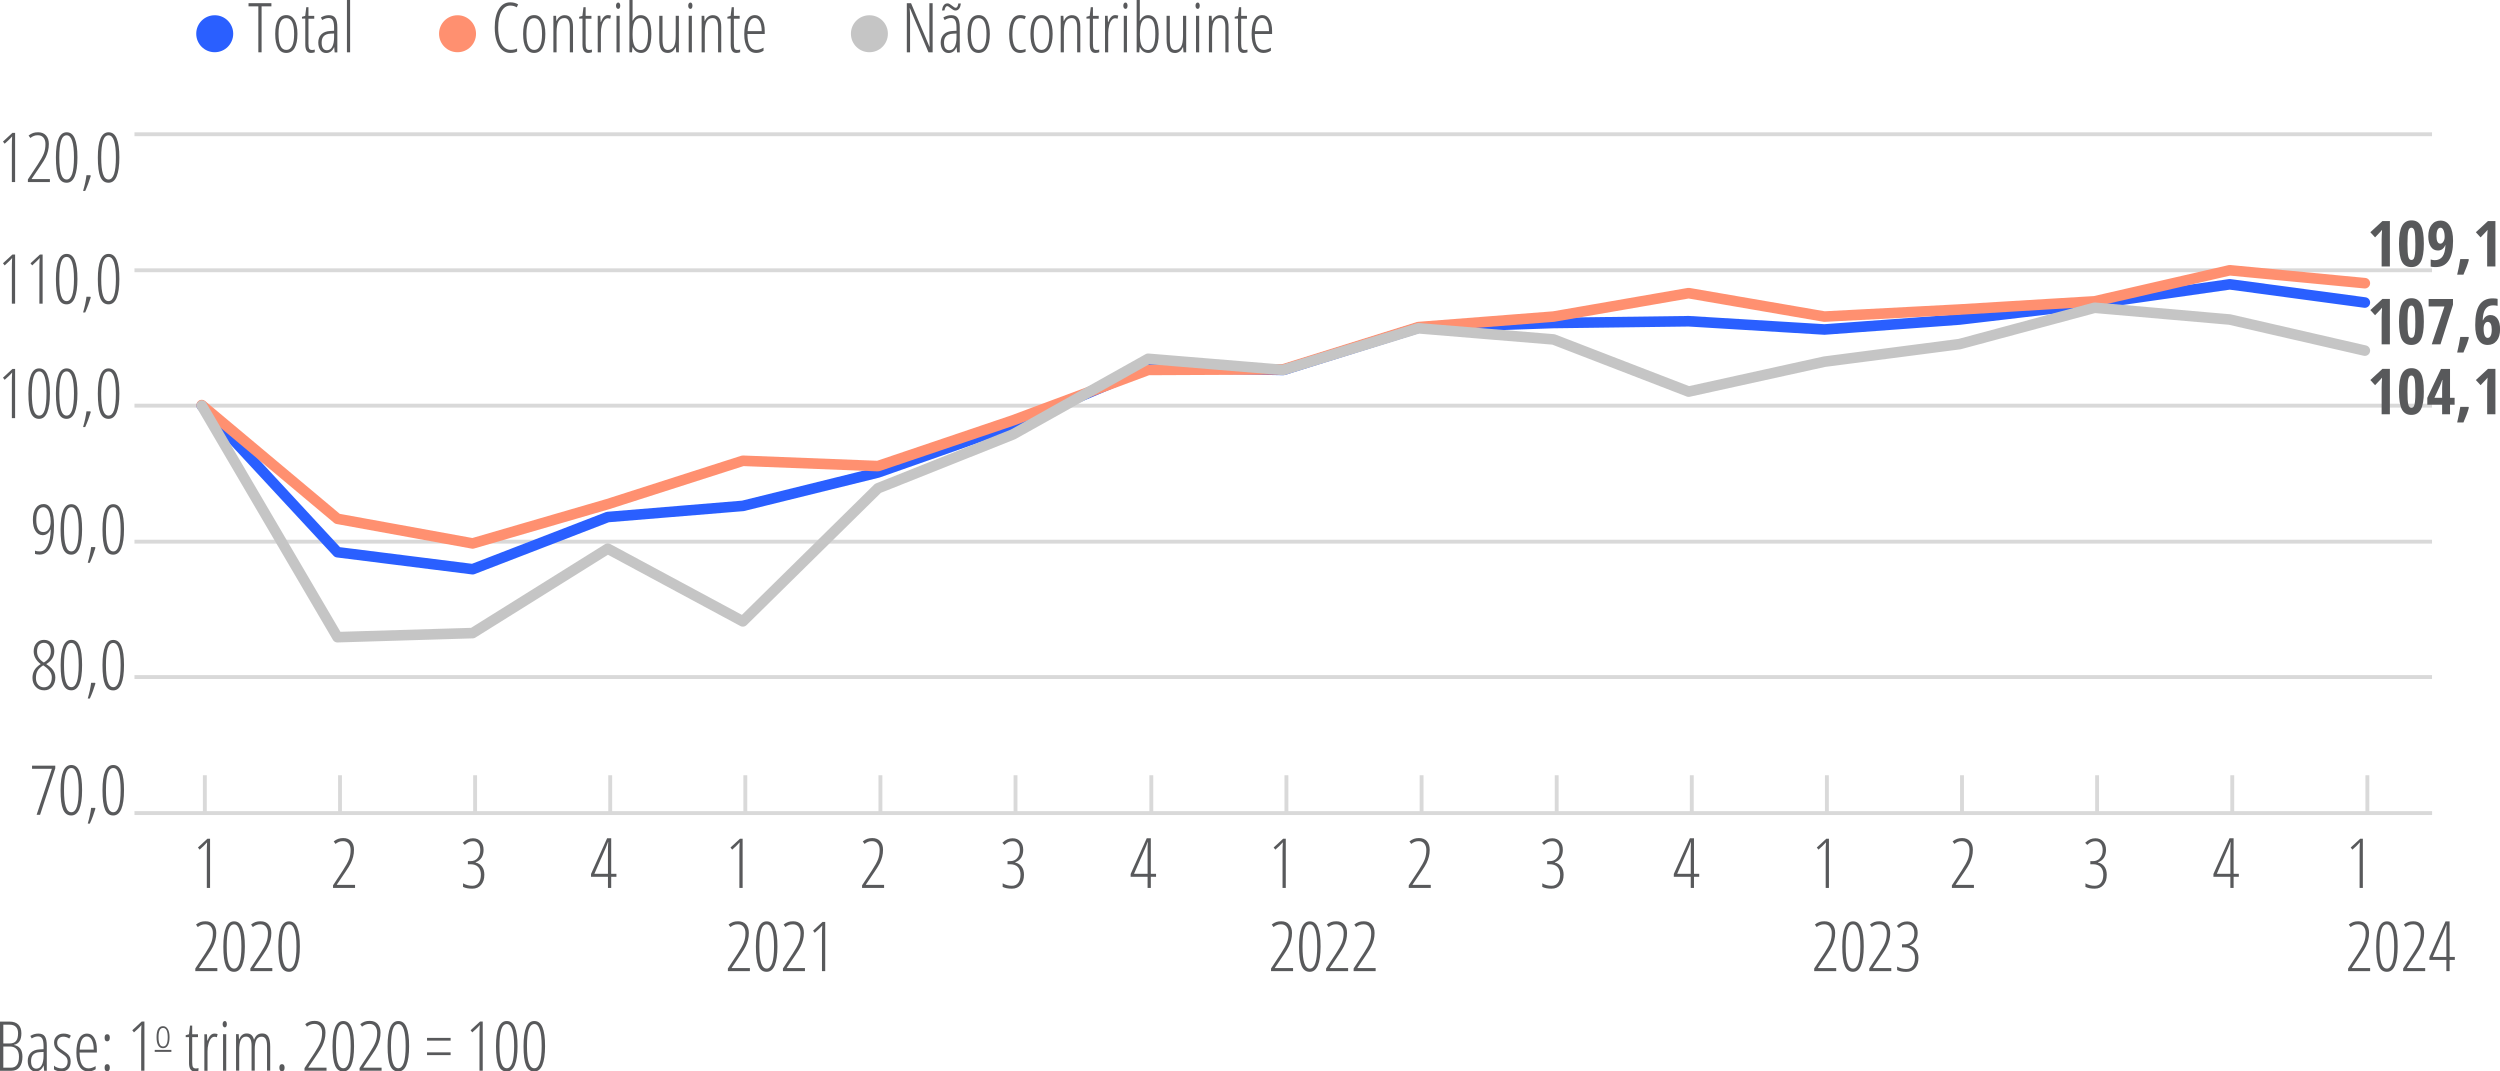 <?xml version="1.0" encoding="utf-8"?>
<!-- Generator: Adobe Illustrator 28.3.0, SVG Export Plug-In . SVG Version: 6.00 Build 0)  -->
<svg version="1.1" id="Camada_1" xmlns="http://www.w3.org/2000/svg" xmlns:xlink="http://www.w3.org/1999/xlink" x="0px" y="0px"
	 viewBox="0 0 354.18 151.79" style="enable-background:new 0 0 354.18 151.79;" xml:space="preserve">
<style type="text/css">
	.Fio_x0020_Escala_x0020_grafico_x0020_0_x002E_55_x0020_pt{fill:none;stroke:#D9D9D9;stroke-width:0.55;stroke-miterlimit:10;}
	.st0{fill:#58595B;}
	.st1{fill:#2A5FFF;}
	.st2{fill:#FF9070;}
	.st3{fill:#C5C5C5;}
	.st4{fill:none;stroke:#2A5FFF;stroke-width:1.5;stroke-linecap:round;stroke-linejoin:round;stroke-miterlimit:10;}
	.st5{fill:none;stroke:#FF9070;stroke-width:1.5;stroke-linecap:round;stroke-linejoin:round;stroke-miterlimit:10;}
	.st6{fill:none;stroke:#C5C5C5;stroke-width:1.5;stroke-linecap:round;stroke-linejoin:round;stroke-miterlimit:10;}
</style>
<g>
	<path class="st0" d="M132.14,7.41h-0.6l-2.63-6.24h-0.04c0.04,0.43,0.06,0.85,0.06,1.25v4.99h-0.46V0.45h0.6l2.61,6.17h0.03
		c-0.03-0.52-0.04-0.96-0.04-1.3V0.45h0.46V7.41z"/>
	<path class="st0" d="M135.59,7.41l-0.06-0.72h-0.02c-0.25,0.55-0.62,0.82-1.12,0.82c-0.34,0-0.61-0.13-0.81-0.4
		c-0.2-0.27-0.31-0.63-0.31-1.08c0-0.49,0.15-0.88,0.44-1.17c0.3-0.29,0.71-0.44,1.24-0.47l0.56-0.03V3.93
		c0-0.48-0.06-0.83-0.18-1.05s-0.32-0.33-0.6-0.33c-0.3,0-0.6,0.1-0.9,0.29l-0.19-0.36c0.36-0.22,0.73-0.33,1.13-0.33
		c0.43,0,0.73,0.13,0.92,0.4c0.19,0.27,0.28,0.72,0.28,1.35v3.52H135.59z M135.36,1.49c-0.11,0-0.22-0.03-0.33-0.1
		s-0.21-0.13-0.31-0.21c-0.1-0.07-0.19-0.14-0.28-0.21s-0.17-0.1-0.24-0.1c-0.1,0-0.19,0.06-0.25,0.17s-0.12,0.26-0.15,0.44h-0.35
		c0.04-0.31,0.12-0.55,0.25-0.73c0.13-0.18,0.31-0.27,0.54-0.27c0.11,0,0.22,0.03,0.32,0.1c0.1,0.06,0.21,0.13,0.3,0.21
		c0.1,0.07,0.19,0.14,0.28,0.21s0.17,0.1,0.25,0.1c0.11,0,0.19-0.06,0.25-0.17s0.1-0.26,0.13-0.44h0.35
		c-0.03,0.32-0.11,0.57-0.24,0.74C135.75,1.4,135.57,1.49,135.36,1.49z M134.49,7.12c0.32,0,0.58-0.16,0.75-0.48
		c0.18-0.32,0.27-0.77,0.27-1.35V4.75l-0.54,0.03c-0.42,0.02-0.72,0.14-0.93,0.35c-0.2,0.21-0.3,0.51-0.3,0.91
		c0,0.37,0.07,0.65,0.2,0.82C134.08,7.03,134.26,7.12,134.49,7.12z"/>
	<path class="st0" d="M140.23,4.81c0,0.87-0.14,1.54-0.41,2c-0.27,0.46-0.67,0.69-1.18,0.69c-0.5,0-0.89-0.23-1.16-0.69
		c-0.27-0.46-0.4-1.13-0.4-2c0-1.78,0.53-2.67,1.58-2.67c0.5,0,0.88,0.23,1.16,0.7C140.09,3.31,140.23,3.97,140.23,4.81z
		 M137.55,4.81c0,0.75,0.09,1.31,0.27,1.69s0.46,0.57,0.83,0.57c0.74,0,1.11-0.75,1.11-2.26c0-1.49-0.37-2.24-1.11-2.24
		c-0.39,0-0.67,0.19-0.84,0.56C137.64,3.51,137.55,4.07,137.55,4.81z"/>
	<path class="st0" d="M144.53,7.5c-0.52,0-0.91-0.22-1.17-0.67c-0.26-0.45-0.39-1.11-0.39-1.98c0-0.88,0.13-1.55,0.4-2.02
		s0.66-0.69,1.17-0.69c0.32,0,0.59,0.06,0.8,0.18l-0.18,0.4c-0.21-0.1-0.41-0.15-0.59-0.15c-0.76,0-1.14,0.76-1.14,2.27
		c0,1.5,0.38,2.25,1.14,2.25c0.23,0,0.47-0.05,0.73-0.15v0.38c-0.1,0.06-0.23,0.1-0.39,0.13C144.77,7.49,144.64,7.5,144.53,7.5z"/>
	<path class="st0" d="M149.13,4.81c0,0.87-0.14,1.54-0.41,2c-0.27,0.46-0.67,0.69-1.18,0.69c-0.5,0-0.89-0.23-1.16-0.69
		c-0.27-0.46-0.4-1.13-0.4-2c0-1.78,0.53-2.67,1.58-2.67c0.5,0,0.88,0.23,1.16,0.7C148.99,3.31,149.13,3.97,149.13,4.81z
		 M146.45,4.81c0,0.75,0.09,1.31,0.27,1.69s0.46,0.57,0.83,0.57c0.74,0,1.11-0.75,1.11-2.26c0-1.49-0.37-2.24-1.11-2.24
		c-0.39,0-0.67,0.19-0.84,0.56C146.54,3.51,146.45,4.07,146.45,4.81z"/>
	<path class="st0" d="M152.6,7.41V3.85c0-0.86-0.25-1.29-0.76-1.29c-0.39,0-0.67,0.16-0.85,0.48c-0.18,0.32-0.27,0.83-0.27,1.53
		v2.84h-0.45V2.24h0.38l0.04,0.72h0.04c0.11-0.26,0.26-0.46,0.47-0.6c0.2-0.14,0.42-0.21,0.65-0.21c0.4,0,0.7,0.13,0.9,0.4
		c0.2,0.27,0.3,0.7,0.3,1.29v3.57H152.6z"/>
	<path class="st0" d="M155.36,7.08c0.14,0,0.26-0.02,0.37-0.06v0.38c-0.14,0.06-0.32,0.1-0.54,0.1c-0.53,0-0.8-0.4-0.8-1.19V2.64
		h-0.47V2.38l0.46-0.13l0.15-1.23h0.31v1.23h0.82v0.4h-0.82v3.54c0,0.35,0.04,0.59,0.11,0.71S155.17,7.08,155.36,7.08z"/>
	<path class="st0" d="M157.98,2.14c0.16,0,0.31,0.02,0.45,0.07l-0.11,0.45c-0.11-0.05-0.23-0.07-0.35-0.07
		c-0.17,0-0.34,0.09-0.49,0.27c-0.15,0.18-0.27,0.43-0.35,0.75C157.05,3.93,157,4.28,157,4.67v2.74h-0.45V2.24h0.37l0.05,0.9H157
		C157.24,2.48,157.57,2.14,157.98,2.14z"/>
	<path class="st0" d="M159.14,0.81c0-0.14,0.03-0.25,0.09-0.33c0.06-0.08,0.13-0.12,0.23-0.12c0.09,0,0.15,0.04,0.2,0.12
		c0.05,0.08,0.08,0.19,0.08,0.33c0,0.14-0.03,0.25-0.08,0.33c-0.05,0.08-0.12,0.12-0.2,0.12c-0.09,0-0.17-0.04-0.23-0.12
		C159.17,1.05,159.14,0.95,159.14,0.81z M159.66,7.41h-0.45V2.24h0.45V7.41z"/>
	<path class="st0" d="M162.64,2.15c1.01,0,1.51,0.89,1.51,2.66c0,0.88-0.13,1.54-0.38,2c-0.25,0.46-0.61,0.69-1.09,0.69
		c-0.25,0-0.47-0.07-0.68-0.2c-0.2-0.14-0.37-0.34-0.5-0.6h-0.04l-0.06,0.71h-0.37V0h0.45v2.3l-0.02,0.62h0.04
		C161.79,2.41,162.16,2.15,162.64,2.15z M162.62,2.57c-0.4,0-0.68,0.17-0.86,0.52c-0.18,0.35-0.27,0.92-0.27,1.72v0.12
		c0,1.44,0.38,2.16,1.15,2.16c0.35,0,0.61-0.19,0.78-0.56c0.17-0.37,0.26-0.95,0.26-1.72c0-0.75-0.08-1.31-0.25-1.68
		C163.27,2.76,163,2.57,162.62,2.57z"/>
	<path class="st0" d="M165.73,2.24v3.37c0,0.51,0.06,0.88,0.18,1.12c0.12,0.23,0.31,0.35,0.56,0.35c0.39,0,0.68-0.16,0.86-0.47
		c0.18-0.32,0.27-0.83,0.27-1.53V2.24h0.45v5.17h-0.38l-0.06-0.72h-0.04c-0.11,0.26-0.27,0.47-0.46,0.61s-0.41,0.21-0.64,0.21
		c-0.42,0-0.72-0.15-0.91-0.44c-0.19-0.29-0.29-0.78-0.29-1.45V2.24H165.73z"/>
	<path class="st0" d="M169.37,0.81c0-0.14,0.03-0.25,0.09-0.33c0.06-0.08,0.13-0.12,0.23-0.12c0.09,0,0.15,0.04,0.2,0.12
		c0.05,0.08,0.08,0.19,0.08,0.33c0,0.14-0.03,0.25-0.08,0.33c-0.05,0.08-0.12,0.12-0.2,0.12c-0.09,0-0.17-0.04-0.23-0.12
		C169.4,1.05,169.37,0.95,169.37,0.81z M169.89,7.41h-0.45V2.24h0.45V7.41z"/>
	<path class="st0" d="M173.6,7.41V3.85c0-0.86-0.25-1.29-0.76-1.29c-0.39,0-0.67,0.16-0.85,0.48c-0.18,0.32-0.27,0.83-0.27,1.53
		v2.84h-0.45V2.24h0.38l0.04,0.72h0.04c0.11-0.26,0.26-0.46,0.47-0.6c0.2-0.14,0.42-0.21,0.65-0.21c0.4,0,0.7,0.13,0.9,0.4
		c0.2,0.27,0.3,0.7,0.3,1.29v3.57H173.6z"/>
	<path class="st0" d="M176.36,7.08c0.14,0,0.26-0.02,0.37-0.06v0.38c-0.14,0.06-0.32,0.1-0.54,0.1c-0.53,0-0.8-0.4-0.8-1.19V2.64
		h-0.47V2.38l0.46-0.13l0.15-1.23h0.31v1.23h0.82v0.4h-0.82v3.54c0,0.35,0.04,0.59,0.11,0.71S176.17,7.08,176.36,7.08z"/>
	<path class="st0" d="M179.02,7.5c-0.55,0-0.97-0.23-1.26-0.7c-0.29-0.47-0.44-1.11-0.44-1.94c0-0.88,0.13-1.56,0.39-2.02
		c0.26-0.46,0.64-0.7,1.13-0.7c0.43,0,0.77,0.2,1.01,0.61c0.25,0.41,0.37,0.96,0.37,1.65v0.42h-2.45c0.01,0.75,0.11,1.32,0.32,1.69
		c0.21,0.37,0.52,0.56,0.94,0.56c0.32,0,0.66-0.11,1.02-0.32v0.44C179.73,7.4,179.38,7.5,179.02,7.5z M178.81,2.55
		c-0.62,0-0.96,0.62-1.02,1.86h1.99c0-0.57-0.09-1.02-0.26-1.36C179.34,2.72,179.11,2.55,178.81,2.55z"/>
</g>
<g>
	<path class="st0" d="M37.07,7.41H36.6V0.9h-1.39V0.45h3.24V0.9h-1.39V7.41z"/>
	<path class="st0" d="M42.14,4.81c0,0.87-0.14,1.54-0.41,2c-0.27,0.46-0.67,0.69-1.18,0.69c-0.5,0-0.89-0.23-1.16-0.69
		c-0.27-0.46-0.4-1.13-0.4-2c0-1.78,0.53-2.67,1.58-2.67c0.5,0,0.88,0.23,1.16,0.7C42,3.31,42.14,3.97,42.14,4.81z M39.46,4.81
		c0,0.75,0.09,1.31,0.27,1.69s0.46,0.57,0.83,0.57c0.74,0,1.11-0.75,1.11-2.26c0-1.49-0.37-2.24-1.11-2.24
		c-0.39,0-0.67,0.19-0.84,0.56C39.54,3.51,39.46,4.07,39.46,4.81z"/>
	<path class="st0" d="M44.22,7.08c0.14,0,0.26-0.02,0.37-0.06v0.38c-0.14,0.06-0.32,0.1-0.54,0.1c-0.53,0-0.8-0.4-0.8-1.19V2.64
		h-0.47V2.38l0.46-0.13l0.15-1.23h0.31v1.23h0.82v0.4h-0.82v3.54c0,0.35,0.04,0.59,0.11,0.71S44.03,7.08,44.22,7.08z"/>
	<path class="st0" d="M47.41,7.41l-0.06-0.72h-0.02c-0.25,0.55-0.62,0.82-1.12,0.82c-0.34,0-0.61-0.13-0.81-0.4
		c-0.2-0.27-0.31-0.63-0.31-1.08c0-0.49,0.15-0.88,0.44-1.17c0.3-0.29,0.71-0.44,1.24-0.47l0.56-0.03V3.93
		c0-0.48-0.06-0.83-0.18-1.05s-0.32-0.33-0.6-0.33c-0.3,0-0.6,0.1-0.9,0.29l-0.19-0.36c0.36-0.22,0.73-0.33,1.13-0.33
		c0.43,0,0.73,0.13,0.92,0.4c0.19,0.27,0.28,0.72,0.28,1.35v3.52H47.41z M46.31,7.12c0.32,0,0.58-0.16,0.75-0.48
		c0.18-0.32,0.27-0.77,0.27-1.35V4.75L46.8,4.77c-0.42,0.02-0.72,0.14-0.93,0.35c-0.2,0.21-0.3,0.51-0.3,0.91
		c0,0.37,0.07,0.65,0.2,0.82C45.9,7.03,46.08,7.12,46.31,7.12z"/>
	<path class="st0" d="M49.6,7.41h-0.45V0h0.45V7.41z"/>
</g>
<g>
	<path class="st1" d="M33.04,4.78c0,1.45-1.17,2.62-2.62,2.62c-1.45,0-2.62-1.17-2.62-2.62c0-1.45,1.17-2.62,2.62-2.62
		C31.86,2.15,33.04,3.33,33.04,4.78"/>
</g>
<g>
	<path class="st0" d="M72.29,0.79c-0.52,0-0.94,0.28-1.25,0.83c-0.31,0.55-0.46,1.32-0.46,2.3c0,0.64,0.07,1.19,0.21,1.67
		c0.14,0.47,0.35,0.84,0.61,1.09c0.27,0.25,0.58,0.38,0.93,0.38c0.36,0,0.67-0.06,0.93-0.19v0.43C73.02,7.43,72.7,7.5,72.29,7.5
		c-0.44,0-0.83-0.14-1.16-0.43c-0.33-0.29-0.59-0.7-0.77-1.24c-0.18-0.54-0.27-1.18-0.27-1.93c0-1.11,0.2-1.98,0.59-2.62
		s0.93-0.95,1.62-0.95c0.43,0,0.8,0.1,1.11,0.3L73.2,1.04C72.94,0.87,72.63,0.79,72.29,0.79z"/>
	<path class="st0" d="M77.26,4.81c0,0.87-0.14,1.54-0.41,2c-0.27,0.46-0.67,0.69-1.18,0.69c-0.5,0-0.89-0.23-1.16-0.69
		c-0.27-0.46-0.4-1.13-0.4-2c0-1.78,0.53-2.67,1.58-2.67c0.5,0,0.88,0.23,1.16,0.7C77.12,3.31,77.26,3.97,77.26,4.81z M74.58,4.81
		c0,0.75,0.09,1.31,0.27,1.69s0.46,0.57,0.83,0.57c0.74,0,1.11-0.75,1.11-2.26c0-1.49-0.37-2.24-1.11-2.24
		c-0.39,0-0.67,0.19-0.84,0.56C74.67,3.51,74.58,4.07,74.58,4.81z"/>
	<path class="st0" d="M80.73,7.41V3.85c0-0.86-0.25-1.29-0.76-1.29c-0.39,0-0.67,0.16-0.85,0.48c-0.18,0.32-0.27,0.83-0.27,1.53
		v2.84H78.4V2.24h0.38l0.04,0.72h0.04c0.11-0.26,0.26-0.46,0.47-0.6c0.2-0.14,0.42-0.21,0.65-0.21c0.4,0,0.7,0.13,0.9,0.4
		c0.2,0.27,0.3,0.7,0.3,1.29v3.57H80.73z"/>
	<path class="st0" d="M83.49,7.08c0.14,0,0.26-0.02,0.37-0.06v0.38c-0.14,0.06-0.32,0.1-0.54,0.1c-0.53,0-0.8-0.4-0.8-1.19V2.64
		h-0.47V2.38l0.46-0.13l0.15-1.23h0.31v1.23h0.82v0.4h-0.82v3.54c0,0.35,0.04,0.59,0.11,0.71S83.3,7.08,83.49,7.08z"/>
	<path class="st0" d="M86.11,2.14c0.16,0,0.31,0.02,0.45,0.07l-0.11,0.45c-0.11-0.05-0.23-0.07-0.35-0.07
		c-0.17,0-0.34,0.09-0.49,0.27c-0.15,0.18-0.27,0.43-0.35,0.75c-0.09,0.32-0.13,0.67-0.13,1.06v2.74h-0.45V2.24h0.37l0.05,0.9h0.03
		C85.37,2.48,85.7,2.14,86.11,2.14z"/>
	<path class="st0" d="M87.27,0.81c0-0.14,0.03-0.25,0.09-0.33c0.06-0.08,0.13-0.12,0.23-0.12c0.09,0,0.15,0.04,0.2,0.12
		c0.05,0.08,0.08,0.19,0.08,0.33c0,0.14-0.03,0.25-0.08,0.33c-0.05,0.08-0.12,0.12-0.2,0.12c-0.09,0-0.17-0.04-0.23-0.12
		C87.3,1.06,87.27,0.95,87.27,0.81z M87.79,7.41h-0.45V2.24h0.45V7.41z"/>
	<path class="st0" d="M90.77,2.15c1.01,0,1.51,0.89,1.51,2.66c0,0.88-0.13,1.54-0.38,2C91.66,7.27,91.3,7.5,90.82,7.5
		c-0.25,0-0.47-0.07-0.68-0.2c-0.2-0.14-0.37-0.34-0.5-0.6H89.6l-0.06,0.71h-0.37V0h0.45v2.3L89.6,2.92h0.04
		C89.92,2.41,90.29,2.15,90.77,2.15z M90.75,2.57c-0.4,0-0.68,0.17-0.86,0.52c-0.18,0.35-0.27,0.92-0.27,1.72v0.12
		c0,1.44,0.38,2.16,1.15,2.16c0.35,0,0.61-0.19,0.78-0.56c0.17-0.37,0.26-0.95,0.26-1.72c0-0.75-0.08-1.31-0.25-1.68
		C91.39,2.76,91.12,2.57,90.75,2.57z"/>
	<path class="st0" d="M93.86,2.24v3.37c0,0.51,0.06,0.88,0.18,1.12c0.12,0.23,0.31,0.35,0.56,0.35c0.39,0,0.68-0.16,0.86-0.47
		c0.18-0.32,0.27-0.83,0.27-1.53V2.24h0.45v5.17H95.8l-0.06-0.72h-0.04c-0.11,0.26-0.27,0.47-0.46,0.61S94.84,7.5,94.6,7.5
		c-0.42,0-0.72-0.15-0.91-0.44C93.5,6.77,93.4,6.28,93.4,5.61V2.24H93.86z"/>
	<path class="st0" d="M97.5,0.81c0-0.14,0.03-0.25,0.09-0.33c0.06-0.08,0.13-0.12,0.23-0.12c0.09,0,0.15,0.04,0.2,0.12
		c0.05,0.08,0.08,0.19,0.08,0.33c0,0.14-0.03,0.25-0.08,0.33c-0.05,0.08-0.12,0.12-0.2,0.12c-0.09,0-0.17-0.04-0.23-0.12
		C97.53,1.06,97.5,0.95,97.5,0.81z M98.02,7.41h-0.45V2.24h0.45V7.41z"/>
	<path class="st0" d="M101.73,7.41V3.85c0-0.86-0.25-1.29-0.76-1.29c-0.39,0-0.67,0.16-0.85,0.48c-0.18,0.32-0.27,0.83-0.27,1.53
		v2.84H99.4V2.24h0.38l0.04,0.72h0.04c0.11-0.26,0.26-0.46,0.47-0.6c0.2-0.14,0.42-0.21,0.65-0.21c0.4,0,0.7,0.13,0.9,0.4
		c0.2,0.27,0.3,0.7,0.3,1.29v3.57H101.73z"/>
	<path class="st0" d="M104.49,7.08c0.14,0,0.26-0.02,0.37-0.06v0.38c-0.14,0.06-0.32,0.1-0.54,0.1c-0.53,0-0.8-0.4-0.8-1.19V2.64
		h-0.47V2.38l0.46-0.13l0.15-1.23h0.31v1.23h0.82v0.4h-0.82v3.54c0,0.35,0.04,0.59,0.11,0.71S104.3,7.08,104.49,7.08z"/>
	<path class="st0" d="M107.14,7.5c-0.55,0-0.97-0.23-1.26-0.7c-0.29-0.47-0.44-1.11-0.44-1.94c0-0.88,0.13-1.56,0.39-2.02
		c0.26-0.46,0.64-0.7,1.13-0.7c0.43,0,0.77,0.2,1.01,0.61c0.25,0.41,0.37,0.96,0.37,1.65v0.42h-2.45c0.01,0.75,0.11,1.32,0.32,1.69
		c0.21,0.37,0.52,0.56,0.94,0.56c0.32,0,0.66-0.11,1.02-0.32v0.44C107.86,7.4,107.51,7.5,107.14,7.5z M106.94,2.55
		c-0.62,0-0.96,0.62-1.02,1.86h1.99c0-0.57-0.09-1.02-0.26-1.36C107.47,2.72,107.23,2.55,106.94,2.55z"/>
</g>
<path class="st2" d="M67.44,4.78c0,1.45-1.17,2.62-2.62,2.62c-1.45,0-2.62-1.17-2.62-2.62c0-1.45,1.17-2.62,2.62-2.62
	C66.26,2.15,67.44,3.33,67.44,4.78"/>
<path class="st3" d="M125.79,4.78c0,1.45-1.17,2.62-2.62,2.62s-2.62-1.17-2.62-2.62c0-1.45,1.17-2.62,2.62-2.62
	S125.79,3.33,125.79,4.78"/>
<g>
	<path class="st0" d="M0,144.73h1.33c0.55,0,0.97,0.14,1.26,0.42s0.44,0.69,0.44,1.24c0,0.94-0.34,1.48-1.03,1.62v0.04
		c0.4,0.08,0.69,0.26,0.89,0.53c0.19,0.27,0.29,0.65,0.29,1.14c0,0.62-0.14,1.11-0.41,1.46s-0.66,0.52-1.16,0.52H0V144.73z
		 M0.47,147.83h0.88c0.43,0,0.74-0.12,0.93-0.36c0.19-0.24,0.28-0.6,0.28-1.09c0-0.39-0.1-0.69-0.31-0.9
		c-0.2-0.21-0.51-0.31-0.91-0.31H0.47V147.83z M0.47,148.26v3h1.07c0.77,0,1.15-0.52,1.15-1.56c0-0.46-0.11-0.82-0.34-1.07
		c-0.23-0.25-0.54-0.37-0.95-0.37H0.47z"/>
	<path class="st0" d="M6.25,151.69l-0.06-0.72H6.17c-0.25,0.55-0.62,0.82-1.12,0.82c-0.34,0-0.61-0.13-0.81-0.4
		c-0.2-0.27-0.31-0.63-0.31-1.08c0-0.49,0.15-0.88,0.44-1.17c0.3-0.29,0.71-0.44,1.24-0.47l0.56-0.03v-0.43
		c0-0.48-0.06-0.83-0.18-1.05s-0.32-0.33-0.6-0.33c-0.3,0-0.6,0.1-0.9,0.29l-0.19-0.36c0.36-0.22,0.73-0.33,1.13-0.33
		c0.43,0,0.73,0.13,0.92,0.4c0.19,0.27,0.28,0.72,0.28,1.35v3.52H6.25z M5.15,151.4c0.32,0,0.58-0.16,0.75-0.48
		c0.18-0.32,0.27-0.77,0.27-1.35v-0.54l-0.54,0.03c-0.42,0.02-0.72,0.14-0.93,0.35c-0.2,0.21-0.3,0.51-0.3,0.91
		c0,0.37,0.07,0.65,0.2,0.82C4.74,151.32,4.92,151.4,5.15,151.4z"/>
	<path class="st0" d="M10.01,150.4c0,0.44-0.11,0.78-0.34,1.02c-0.23,0.25-0.56,0.37-0.99,0.37c-0.23,0-0.44-0.03-0.62-0.09
		c-0.18-0.06-0.32-0.13-0.41-0.2v-0.53c0.12,0.12,0.27,0.21,0.47,0.28c0.19,0.07,0.39,0.11,0.6,0.11c0.27,0,0.48-0.09,0.63-0.26
		c0.15-0.17,0.23-0.41,0.23-0.7c0-0.23-0.05-0.42-0.16-0.58c-0.11-0.16-0.32-0.34-0.63-0.54c-0.35-0.22-0.59-0.4-0.72-0.53
		c-0.13-0.13-0.23-0.28-0.3-0.45s-0.11-0.36-0.11-0.59c0-0.37,0.12-0.68,0.38-0.92c0.25-0.24,0.57-0.36,0.96-0.36
		c0.42,0,0.76,0.1,1.04,0.3l-0.23,0.4c-0.26-0.17-0.54-0.26-0.83-0.26c-0.27,0-0.48,0.08-0.64,0.24c-0.16,0.16-0.24,0.36-0.24,0.62
		c0,0.23,0.05,0.42,0.16,0.57s0.34,0.34,0.69,0.56c0.34,0.23,0.58,0.41,0.7,0.54s0.22,0.28,0.28,0.45
		C9.98,150,10.01,150.19,10.01,150.4z"/>
	<path class="st0" d="M12.52,151.79c-0.55,0-0.97-0.23-1.26-0.7c-0.29-0.47-0.44-1.11-0.44-1.94c0-0.88,0.13-1.56,0.39-2.02
		c0.26-0.46,0.64-0.7,1.13-0.7c0.43,0,0.77,0.2,1.01,0.61c0.25,0.41,0.37,0.96,0.37,1.65v0.42h-2.45c0.01,0.75,0.11,1.32,0.32,1.69
		c0.21,0.37,0.52,0.56,0.94,0.56c0.32,0,0.66-0.11,1.02-0.32v0.44C13.23,151.69,12.88,151.79,12.52,151.79z M12.31,146.84
		c-0.62,0-0.96,0.62-1.02,1.86h1.99c0-0.57-0.09-1.02-0.26-1.36C12.84,147.01,12.61,146.84,12.31,146.84z"/>
	<path class="st0" d="M14.82,147.02c0-0.34,0.12-0.5,0.37-0.5s0.37,0.17,0.37,0.5c0,0.18-0.04,0.31-0.11,0.39
		c-0.07,0.08-0.16,0.12-0.26,0.12C14.94,147.53,14.82,147.36,14.82,147.02z M14.82,151.27c0-0.34,0.12-0.51,0.37-0.51
		c0.1,0,0.19,0.04,0.26,0.11c0.07,0.08,0.11,0.21,0.11,0.4c0,0.18-0.04,0.31-0.11,0.39c-0.07,0.08-0.16,0.12-0.26,0.12
		C14.94,151.77,14.82,151.6,14.82,151.27z"/>
	<path class="st0" d="M20.46,151.69H20v-5.12c0-0.42,0.01-0.86,0.04-1.35c-0.07,0.09-0.22,0.26-0.47,0.5l-0.59,0.54l-0.24-0.3
		l1.34-1.24h0.38V151.69z"/>
	<path class="st0" d="M24.02,146.94c0,0.51-0.08,0.9-0.24,1.16c-0.16,0.27-0.39,0.4-0.69,0.4c-0.29,0-0.52-0.13-0.68-0.4
		c-0.16-0.27-0.23-0.66-0.23-1.16c0-1.04,0.31-1.56,0.92-1.56c0.29,0,0.51,0.14,0.67,0.41C23.94,146.06,24.02,146.44,24.02,146.94z
		 M22.46,146.94c0,0.44,0.05,0.76,0.16,0.99c0.1,0.22,0.27,0.33,0.49,0.33c0.43,0,0.65-0.44,0.65-1.32c0-0.87-0.22-1.31-0.65-1.31
		c-0.23,0-0.39,0.11-0.49,0.33C22.51,146.17,22.46,146.5,22.46,146.94z"/>
	<path class="st0" d="M27.75,151.37c0.14,0,0.26-0.02,0.37-0.06v0.38c-0.14,0.06-0.32,0.1-0.54,0.1c-0.53,0-0.8-0.4-0.8-1.19v-3.67
		h-0.47v-0.27l0.46-0.13l0.15-1.23h0.31v1.23h0.82v0.4h-0.82v3.54c0,0.35,0.04,0.59,0.11,0.71S27.56,151.37,27.75,151.37z"/>
	<path class="st0" d="M30.38,146.43c0.16,0,0.31,0.02,0.45,0.07l-0.11,0.45c-0.11-0.05-0.23-0.07-0.35-0.07
		c-0.17,0-0.34,0.09-0.49,0.27c-0.15,0.18-0.27,0.43-0.35,0.75c-0.09,0.32-0.13,0.67-0.13,1.06v2.74h-0.45v-5.17h0.37l0.05,0.9h0.03
		C29.64,146.76,29.96,146.43,30.38,146.43z"/>
	<path class="st0" d="M31.54,145.1c0-0.14,0.03-0.25,0.09-0.33c0.06-0.08,0.13-0.12,0.23-0.12c0.09,0,0.15,0.04,0.2,0.12
		c0.05,0.08,0.08,0.19,0.08,0.33c0,0.14-0.03,0.25-0.08,0.33c-0.05,0.08-0.12,0.12-0.2,0.12c-0.09,0-0.17-0.04-0.23-0.12
		C31.57,145.34,31.54,145.23,31.54,145.1z M32.06,151.69H31.6v-5.17h0.45V151.69z"/>
	<path class="st0" d="M37.83,151.69v-3.52c0-0.87-0.25-1.3-0.76-1.3c-0.35,0-0.6,0.15-0.75,0.45s-0.23,0.75-0.23,1.34v3.02h-0.45
		v-3.52c0-0.44-0.06-0.76-0.19-0.98c-0.12-0.21-0.32-0.32-0.58-0.32c-0.34,0-0.59,0.16-0.75,0.47c-0.16,0.31-0.23,0.82-0.23,1.51
		v2.84h-0.45v-5.17h0.38l0.04,0.72h0.04c0.21-0.55,0.56-0.82,1.05-0.82c0.29,0,0.51,0.08,0.68,0.23s0.28,0.38,0.36,0.67
		c0.12-0.32,0.28-0.55,0.46-0.69s0.42-0.21,0.7-0.21c0.39,0,0.68,0.15,0.86,0.45s0.27,0.78,0.27,1.44v3.38H37.83z"/>
	<path class="st0" d="M39.58,151.27c0-0.34,0.12-0.51,0.37-0.51c0.1,0,0.19,0.04,0.26,0.11c0.07,0.08,0.11,0.21,0.11,0.4
		c0,0.18-0.04,0.31-0.11,0.39c-0.07,0.08-0.16,0.12-0.26,0.12C39.71,151.77,39.58,151.6,39.58,151.27z"/>
	<path class="st0" d="M46.26,151.69h-3.12v-0.37l1.4-2.12c0.43-0.66,0.72-1.18,0.87-1.58c0.15-0.4,0.22-0.84,0.22-1.33
		c0-0.37-0.1-0.67-0.29-0.9c-0.19-0.22-0.46-0.33-0.79-0.33c-0.22,0-0.41,0.03-0.57,0.1c-0.16,0.06-0.33,0.16-0.49,0.29l-0.25-0.36
		c0.22-0.17,0.44-0.29,0.64-0.36s0.44-0.1,0.71-0.1c0.48,0,0.85,0.15,1.12,0.45s0.4,0.7,0.4,1.21c0,0.35-0.04,0.68-0.12,0.99
		c-0.08,0.31-0.19,0.61-0.33,0.9c-0.14,0.3-0.38,0.68-0.7,1.15l-1.28,1.89v0.04h2.58V151.69z"/>
	<path class="st0" d="M50.16,148.21c0,1.18-0.13,2.07-0.38,2.68c-0.26,0.61-0.64,0.91-1.15,0.91c-0.54,0-0.92-0.28-1.16-0.84
		s-0.36-1.48-0.36-2.74c0-2.38,0.51-3.57,1.52-3.57c0.53,0,0.91,0.29,1.16,0.89S50.16,147.01,50.16,148.21z M47.6,148.21
		c0,1.05,0.08,1.83,0.25,2.35c0.17,0.52,0.43,0.78,0.79,0.78c0.7,0,1.04-1.05,1.04-3.14c0-2.08-0.35-3.12-1.04-3.12
		c-0.36,0-0.62,0.26-0.79,0.77C47.68,146.37,47.6,147.15,47.6,148.21z"/>
	<path class="st0" d="M54.06,151.69h-3.12v-0.37l1.4-2.12c0.43-0.66,0.72-1.18,0.87-1.58c0.15-0.4,0.22-0.84,0.22-1.33
		c0-0.37-0.1-0.67-0.29-0.9c-0.19-0.22-0.46-0.33-0.79-0.33c-0.22,0-0.41,0.03-0.57,0.1c-0.16,0.06-0.33,0.16-0.49,0.29l-0.25-0.36
		c0.22-0.17,0.44-0.29,0.64-0.36s0.44-0.1,0.71-0.1c0.48,0,0.85,0.15,1.12,0.45s0.4,0.7,0.4,1.21c0,0.35-0.04,0.68-0.12,0.99
		c-0.08,0.31-0.19,0.61-0.33,0.9c-0.14,0.3-0.38,0.68-0.7,1.15l-1.28,1.89v0.04h2.58V151.69z"/>
	<path class="st0" d="M57.96,148.21c0,1.18-0.13,2.07-0.38,2.68c-0.26,0.61-0.64,0.91-1.15,0.91c-0.54,0-0.92-0.28-1.16-0.84
		s-0.36-1.48-0.36-2.74c0-2.38,0.51-3.57,1.52-3.57c0.53,0,0.91,0.29,1.16,0.89S57.96,147.01,57.96,148.21z M55.39,148.21
		c0,1.05,0.08,1.83,0.25,2.35c0.17,0.52,0.43,0.78,0.79,0.78c0.7,0,1.04-1.05,1.04-3.14c0-2.08-0.35-3.12-1.04-3.12
		c-0.36,0-0.62,0.26-0.79,0.77C55.48,146.37,55.39,147.15,55.39,148.21z"/>
	<path class="st0" d="M60.5,147.43v-0.39h3.34v0.39H60.5z M60.5,149.48v-0.39h3.34v0.39H60.5z"/>
	<path class="st0" d="M68.39,151.69h-0.46v-5.12c0-0.42,0.01-0.86,0.04-1.35c-0.07,0.09-0.22,0.26-0.47,0.5l-0.59,0.54l-0.24-0.3
		l1.34-1.24h0.38V151.69z"/>
	<path class="st0" d="M73.32,148.21c0,1.18-0.13,2.07-0.38,2.68c-0.26,0.61-0.64,0.91-1.15,0.91c-0.54,0-0.92-0.28-1.16-0.84
		s-0.36-1.48-0.36-2.74c0-2.38,0.51-3.57,1.52-3.57c0.53,0,0.91,0.29,1.16,0.89S73.32,147.01,73.32,148.21z M70.76,148.21
		c0,1.05,0.08,1.83,0.25,2.35c0.17,0.52,0.43,0.78,0.79,0.78c0.7,0,1.04-1.05,1.04-3.14c0-2.08-0.35-3.12-1.04-3.12
		c-0.36,0-0.62,0.26-0.79,0.77C70.84,146.37,70.76,147.15,70.76,148.21z"/>
	<path class="st0" d="M77.22,148.21c0,1.18-0.13,2.07-0.38,2.68c-0.26,0.61-0.64,0.91-1.15,0.91c-0.54,0-0.92-0.28-1.16-0.84
		s-0.36-1.48-0.36-2.74c0-2.38,0.51-3.57,1.52-3.57c0.53,0,0.91,0.29,1.16,0.89S77.22,147.01,77.22,148.21z M74.66,148.21
		c0,1.05,0.08,1.83,0.25,2.35c0.17,0.52,0.43,0.78,0.79,0.78c0.7,0,1.04-1.05,1.04-3.14c0-2.08-0.35-3.12-1.04-3.12
		c-0.36,0-0.62,0.26-0.79,0.77C74.74,146.37,74.66,147.15,74.66,148.21z"/>
	<path class="st0" d="M21.92,149.02v-0.28h2.36v0.28H21.92z"/>
</g>
<g>
	<g>
		<path class="st0" d="M30.79,137.58h-3.12v-0.37l1.4-2.12c0.43-0.66,0.72-1.18,0.87-1.58c0.15-0.4,0.22-0.84,0.22-1.33
			c0-0.37-0.1-0.67-0.29-0.9c-0.19-0.22-0.46-0.33-0.79-0.33c-0.22,0-0.41,0.03-0.57,0.1c-0.16,0.06-0.33,0.16-0.49,0.29l-0.25-0.36
			c0.22-0.17,0.44-0.29,0.64-0.36s0.44-0.1,0.71-0.1c0.48,0,0.85,0.15,1.12,0.45s0.4,0.7,0.4,1.21c0,0.35-0.04,0.68-0.12,0.99
			c-0.08,0.31-0.19,0.61-0.33,0.9c-0.14,0.3-0.38,0.68-0.7,1.15l-1.28,1.89v0.04h2.58V137.58z"/>
		<path class="st0" d="M34.69,134.09c0,1.18-0.13,2.07-0.38,2.68c-0.26,0.61-0.64,0.91-1.15,0.91c-0.54,0-0.92-0.28-1.16-0.84
			s-0.36-1.48-0.36-2.74c0-2.38,0.51-3.57,1.52-3.57c0.53,0,0.91,0.29,1.16,0.89S34.69,132.89,34.69,134.09z M32.12,134.09
			c0,1.05,0.08,1.83,0.25,2.35c0.17,0.52,0.43,0.78,0.79,0.78c0.7,0,1.04-1.05,1.04-3.14c0-2.08-0.35-3.12-1.04-3.12
			c-0.36,0-0.62,0.26-0.79,0.77C32.2,132.25,32.12,133.04,32.12,134.09z"/>
		<path class="st0" d="M38.59,137.58h-3.12v-0.37l1.4-2.12c0.43-0.66,0.72-1.18,0.87-1.58c0.15-0.4,0.22-0.84,0.22-1.33
			c0-0.37-0.1-0.67-0.29-0.9c-0.19-0.22-0.46-0.33-0.79-0.33c-0.22,0-0.41,0.03-0.57,0.1c-0.16,0.06-0.33,0.16-0.49,0.29l-0.25-0.36
			c0.22-0.17,0.44-0.29,0.64-0.36s0.44-0.1,0.71-0.1c0.48,0,0.85,0.15,1.12,0.45s0.4,0.7,0.4,1.21c0,0.35-0.04,0.68-0.12,0.99
			c-0.08,0.31-0.19,0.61-0.33,0.9c-0.14,0.3-0.38,0.68-0.7,1.15L36,137.11v0.04h2.58V137.58z"/>
		<path class="st0" d="M42.48,134.09c0,1.18-0.13,2.07-0.38,2.68c-0.26,0.61-0.64,0.91-1.15,0.91c-0.54,0-0.92-0.28-1.16-0.84
			s-0.36-1.48-0.36-2.74c0-2.38,0.51-3.57,1.52-3.57c0.53,0,0.91,0.29,1.16,0.89S42.48,132.89,42.48,134.09z M39.92,134.09
			c0,1.05,0.08,1.83,0.25,2.35c0.17,0.52,0.43,0.78,0.79,0.78c0.7,0,1.04-1.05,1.04-3.14c0-2.08-0.35-3.12-1.04-3.12
			c-0.36,0-0.62,0.26-0.79,0.77C40,132.25,39.92,133.04,39.92,134.09z"/>
	</g>
</g>
<g>
	<g>
		<path class="st0" d="M106.24,137.58h-3.12v-0.37l1.4-2.12c0.43-0.66,0.72-1.18,0.87-1.58c0.15-0.4,0.22-0.84,0.22-1.33
			c0-0.37-0.1-0.67-0.29-0.9c-0.19-0.22-0.46-0.33-0.79-0.33c-0.22,0-0.41,0.03-0.57,0.1c-0.16,0.06-0.33,0.16-0.49,0.29l-0.25-0.36
			c0.22-0.17,0.44-0.29,0.64-0.36s0.44-0.1,0.71-0.1c0.48,0,0.85,0.15,1.12,0.45s0.4,0.7,0.4,1.21c0,0.35-0.04,0.68-0.12,0.99
			c-0.08,0.31-0.19,0.61-0.33,0.9c-0.14,0.3-0.38,0.68-0.7,1.15l-1.28,1.89v0.04h2.58V137.58z"/>
		<path class="st0" d="M110.14,134.09c0,1.18-0.13,2.07-0.38,2.68c-0.26,0.61-0.64,0.91-1.15,0.91c-0.54,0-0.92-0.28-1.16-0.84
			s-0.36-1.48-0.36-2.74c0-2.38,0.51-3.57,1.52-3.57c0.53,0,0.91,0.29,1.16,0.89S110.14,132.89,110.14,134.09z M107.58,134.09
			c0,1.05,0.08,1.83,0.25,2.35c0.17,0.52,0.43,0.78,0.79,0.78c0.7,0,1.04-1.05,1.04-3.14c0-2.08-0.35-3.12-1.04-3.12
			c-0.36,0-0.62,0.26-0.79,0.77C107.66,132.25,107.58,133.04,107.58,134.09z"/>
		<path class="st0" d="M114.04,137.58h-3.12v-0.37l1.4-2.12c0.43-0.66,0.72-1.18,0.87-1.58c0.15-0.4,0.22-0.84,0.22-1.33
			c0-0.37-0.1-0.67-0.29-0.9c-0.19-0.22-0.46-0.33-0.79-0.33c-0.22,0-0.41,0.03-0.57,0.1c-0.16,0.06-0.33,0.16-0.49,0.29l-0.25-0.36
			c0.22-0.17,0.44-0.29,0.64-0.36s0.44-0.1,0.71-0.1c0.48,0,0.85,0.15,1.12,0.45s0.4,0.7,0.4,1.21c0,0.35-0.04,0.68-0.12,0.99
			c-0.08,0.31-0.19,0.61-0.33,0.9c-0.14,0.3-0.38,0.68-0.7,1.15l-1.28,1.89v0.04h2.58V137.58z"/>
		<path class="st0" d="M116.91,137.58h-0.46v-5.12c0-0.42,0.01-0.86,0.04-1.35c-0.07,0.09-0.22,0.26-0.47,0.5l-0.59,0.54l-0.24-0.3
			l1.34-1.24h0.38V137.58z"/>
	</g>
</g>
<g>
	<g>
		<path class="st0" d="M183.19,137.58h-3.12v-0.37l1.4-2.12c0.43-0.66,0.72-1.18,0.87-1.58c0.15-0.4,0.22-0.84,0.22-1.33
			c0-0.37-0.1-0.67-0.29-0.9c-0.19-0.22-0.46-0.33-0.79-0.33c-0.22,0-0.41,0.03-0.57,0.1c-0.16,0.06-0.33,0.16-0.49,0.29l-0.25-0.36
			c0.22-0.17,0.44-0.29,0.64-0.36s0.44-0.1,0.71-0.1c0.48,0,0.85,0.15,1.12,0.45s0.4,0.7,0.4,1.21c0,0.35-0.04,0.68-0.12,0.99
			c-0.08,0.31-0.19,0.61-0.33,0.9c-0.14,0.3-0.38,0.68-0.7,1.15l-1.28,1.89v0.04h2.58V137.58z"/>
		<path class="st0" d="M187.09,134.09c0,1.18-0.13,2.07-0.38,2.68c-0.26,0.61-0.64,0.91-1.15,0.91c-0.54,0-0.92-0.28-1.16-0.84
			s-0.36-1.48-0.36-2.74c0-2.38,0.51-3.57,1.52-3.57c0.53,0,0.91,0.29,1.16,0.89S187.09,132.89,187.09,134.09z M184.53,134.09
			c0,1.05,0.08,1.83,0.25,2.35c0.17,0.52,0.43,0.78,0.79,0.78c0.7,0,1.04-1.05,1.04-3.14c0-2.08-0.35-3.12-1.04-3.12
			c-0.36,0-0.62,0.26-0.79,0.77C184.61,132.25,184.53,133.04,184.53,134.09z"/>
		<path class="st0" d="M190.99,137.58h-3.12v-0.37l1.4-2.12c0.43-0.66,0.72-1.18,0.87-1.58c0.15-0.4,0.22-0.84,0.22-1.33
			c0-0.37-0.1-0.67-0.29-0.9c-0.19-0.22-0.46-0.33-0.79-0.33c-0.22,0-0.41,0.03-0.57,0.1c-0.16,0.06-0.33,0.16-0.49,0.29l-0.25-0.36
			c0.22-0.17,0.44-0.29,0.64-0.36s0.44-0.1,0.71-0.1c0.48,0,0.85,0.15,1.12,0.45s0.4,0.7,0.4,1.21c0,0.35-0.04,0.68-0.12,0.99
			c-0.08,0.31-0.19,0.61-0.33,0.9c-0.14,0.3-0.38,0.68-0.7,1.15l-1.28,1.89v0.04h2.58V137.58z"/>
		<path class="st0" d="M194.89,137.58h-3.12v-0.37l1.4-2.12c0.43-0.66,0.72-1.18,0.87-1.58c0.15-0.4,0.22-0.84,0.22-1.33
			c0-0.37-0.1-0.67-0.29-0.9c-0.19-0.22-0.46-0.33-0.79-0.33c-0.22,0-0.41,0.03-0.57,0.1c-0.16,0.06-0.33,0.16-0.49,0.29l-0.25-0.36
			c0.22-0.17,0.44-0.29,0.64-0.36s0.44-0.1,0.71-0.1c0.48,0,0.85,0.15,1.12,0.45s0.4,0.7,0.4,1.21c0,0.35-0.04,0.68-0.12,0.99
			c-0.08,0.31-0.19,0.61-0.33,0.9c-0.14,0.3-0.38,0.68-0.7,1.15l-1.28,1.89v0.04h2.58V137.58z"/>
	</g>
</g>
<g>
	<g>
		<path class="st0" d="M260.14,137.58h-3.12v-0.37l1.4-2.12c0.43-0.66,0.72-1.18,0.87-1.58c0.15-0.4,0.22-0.84,0.22-1.33
			c0-0.37-0.1-0.67-0.29-0.9s-0.46-0.33-0.79-0.33c-0.22,0-0.41,0.03-0.57,0.1c-0.16,0.06-0.33,0.16-0.49,0.29l-0.25-0.36
			c0.22-0.17,0.44-0.29,0.64-0.36s0.44-0.1,0.71-0.1c0.48,0,0.85,0.15,1.12,0.45c0.27,0.3,0.4,0.7,0.4,1.21
			c0,0.35-0.04,0.68-0.12,0.99c-0.08,0.31-0.19,0.61-0.33,0.9c-0.14,0.3-0.38,0.68-0.7,1.15l-1.28,1.89v0.04h2.58V137.58z"/>
		<path class="st0" d="M264.04,134.09c0,1.18-0.13,2.07-0.38,2.68c-0.25,0.61-0.64,0.91-1.14,0.91c-0.54,0-0.92-0.28-1.16-0.84
			s-0.36-1.48-0.36-2.74c0-2.38,0.51-3.57,1.52-3.57c0.53,0,0.91,0.29,1.16,0.89S264.04,132.89,264.04,134.09z M261.48,134.09
			c0,1.05,0.08,1.83,0.25,2.35c0.17,0.52,0.43,0.78,0.79,0.78c0.7,0,1.04-1.05,1.04-3.14c0-2.08-0.35-3.12-1.04-3.12
			c-0.36,0-0.62,0.26-0.79,0.77C261.56,132.25,261.48,133.04,261.48,134.09z"/>
		<path class="st0" d="M267.94,137.58h-3.12v-0.37l1.4-2.12c0.43-0.66,0.72-1.18,0.87-1.58c0.15-0.4,0.22-0.84,0.22-1.33
			c0-0.37-0.1-0.67-0.29-0.9s-0.46-0.33-0.79-0.33c-0.22,0-0.41,0.03-0.57,0.1c-0.16,0.06-0.33,0.16-0.49,0.29l-0.25-0.36
			c0.22-0.17,0.44-0.29,0.64-0.36s0.44-0.1,0.71-0.1c0.48,0,0.85,0.15,1.12,0.45c0.27,0.3,0.4,0.7,0.4,1.21
			c0,0.35-0.04,0.68-0.12,0.99c-0.08,0.31-0.19,0.61-0.33,0.9c-0.14,0.3-0.38,0.68-0.7,1.15l-1.28,1.89v0.04h2.58V137.58z"/>
		<path class="st0" d="M271.68,132.17c0,0.44-0.09,0.8-0.28,1.11c-0.19,0.3-0.47,0.52-0.85,0.66v0.04c0.39,0.09,0.69,0.28,0.91,0.58
			c0.22,0.3,0.33,0.68,0.33,1.15c0,0.6-0.15,1.08-0.46,1.44c-0.31,0.36-0.72,0.54-1.25,0.54c-0.53,0-0.97-0.08-1.31-0.25v-0.51
			c0.4,0.23,0.84,0.35,1.31,0.35c0.39,0,0.69-0.14,0.9-0.42s0.32-0.67,0.32-1.15c0-0.46-0.13-0.83-0.38-1.09
			c-0.25-0.26-0.62-0.4-1.11-0.4h-0.35v-0.44h0.38c0.41,0,0.74-0.14,0.99-0.43c0.25-0.28,0.38-0.66,0.38-1.12
			c0-0.4-0.09-0.71-0.27-0.93c-0.18-0.23-0.43-0.34-0.75-0.34c-0.22,0-0.42,0.04-0.59,0.11c-0.17,0.07-0.37,0.21-0.58,0.41
			l-0.29-0.3c0.24-0.23,0.47-0.39,0.7-0.49c0.23-0.1,0.48-0.15,0.75-0.15c0.46,0,0.82,0.15,1.09,0.45
			C271.55,131.27,271.68,131.67,271.68,132.17z"/>
	</g>
</g>
<g>
	<g>
		<path class="st0" d="M335.78,137.58h-3.12v-0.37l1.4-2.12c0.43-0.66,0.72-1.18,0.87-1.58c0.15-0.4,0.22-0.84,0.22-1.33
			c0-0.37-0.1-0.67-0.29-0.9s-0.46-0.33-0.79-0.33c-0.22,0-0.41,0.03-0.57,0.1c-0.16,0.06-0.33,0.16-0.49,0.29l-0.25-0.36
			c0.22-0.17,0.44-0.29,0.64-0.36s0.44-0.1,0.71-0.1c0.48,0,0.85,0.15,1.12,0.45c0.27,0.3,0.4,0.7,0.4,1.21
			c0,0.35-0.04,0.68-0.12,0.99c-0.08,0.31-0.19,0.61-0.33,0.9c-0.14,0.3-0.38,0.68-0.7,1.15l-1.28,1.89v0.04h2.58V137.58z"/>
		<path class="st0" d="M339.68,134.09c0,1.18-0.13,2.07-0.38,2.68c-0.25,0.61-0.64,0.91-1.14,0.91c-0.54,0-0.92-0.28-1.16-0.84
			s-0.36-1.48-0.36-2.74c0-2.38,0.51-3.57,1.52-3.57c0.53,0,0.91,0.29,1.16,0.89S339.68,132.89,339.68,134.09z M337.11,134.09
			c0,1.05,0.08,1.83,0.25,2.35c0.17,0.52,0.43,0.78,0.79,0.78c0.7,0,1.04-1.05,1.04-3.14c0-2.08-0.35-3.12-1.04-3.12
			c-0.36,0-0.62,0.26-0.79,0.77C337.2,132.25,337.11,133.04,337.11,134.09z"/>
		<path class="st0" d="M343.58,137.58h-3.12v-0.37l1.4-2.12c0.43-0.66,0.72-1.18,0.87-1.58c0.15-0.4,0.22-0.84,0.22-1.33
			c0-0.37-0.1-0.67-0.29-0.9s-0.46-0.33-0.79-0.33c-0.22,0-0.41,0.03-0.57,0.1c-0.16,0.06-0.33,0.16-0.49,0.29l-0.25-0.36
			c0.22-0.17,0.44-0.29,0.64-0.36s0.44-0.1,0.71-0.1c0.48,0,0.85,0.15,1.12,0.45c0.27,0.3,0.4,0.7,0.4,1.21
			c0,0.35-0.04,0.68-0.12,0.99c-0.08,0.31-0.19,0.61-0.33,0.9c-0.14,0.3-0.38,0.68-0.7,1.15l-1.28,1.89v0.04h2.58V137.58z"/>
		<path class="st0" d="M347.78,136h-0.74v1.58h-0.46V136h-2.4v-0.4l2.28-5.06h0.58v5.03h0.74V136z M346.58,135.57v-3.36
			c0-0.39,0.01-0.76,0.04-1.13h-0.03l-0.35,0.89l-1.58,3.6H346.58z"/>
	</g>
</g>
<g>
	<path class="st0" d="M29.75,125.8H29.3v-5.12c0-0.42,0.01-0.86,0.04-1.35c-0.07,0.09-0.22,0.25-0.47,0.5l-0.59,0.54l-0.24-0.3
		l1.34-1.24h0.38V125.8z"/>
</g>
<g>
	<path class="st0" d="M50.3,125.8h-3.12v-0.37l1.4-2.12c0.43-0.66,0.72-1.18,0.87-1.58s0.22-0.84,0.22-1.33
		c0-0.38-0.1-0.67-0.29-0.9c-0.19-0.22-0.46-0.33-0.79-0.33c-0.22,0-0.41,0.03-0.57,0.1c-0.16,0.07-0.33,0.16-0.49,0.29l-0.25-0.36
		c0.22-0.17,0.44-0.29,0.64-0.36c0.2-0.07,0.44-0.11,0.71-0.11c0.48,0,0.85,0.15,1.12,0.45c0.27,0.3,0.4,0.7,0.4,1.21
		c0,0.35-0.04,0.68-0.12,0.99s-0.19,0.61-0.33,0.9c-0.14,0.29-0.38,0.68-0.7,1.15l-1.28,1.89v0.04h2.58V125.8z"/>
</g>
<g>
	<path class="st0" d="M68.51,120.39c0,0.43-0.09,0.8-0.28,1.11c-0.19,0.3-0.47,0.52-0.85,0.66v0.04c0.39,0.08,0.69,0.28,0.91,0.58
		c0.22,0.3,0.33,0.68,0.33,1.14c0,0.6-0.15,1.08-0.46,1.44c-0.31,0.36-0.72,0.54-1.25,0.54c-0.53,0-0.97-0.08-1.31-0.25v-0.51
		c0.4,0.23,0.84,0.35,1.31,0.35c0.39,0,0.69-0.14,0.9-0.42s0.32-0.67,0.32-1.15c0-0.46-0.13-0.83-0.38-1.09
		c-0.25-0.26-0.62-0.39-1.11-0.39h-0.35v-0.44h0.38c0.41,0,0.74-0.14,0.99-0.43c0.25-0.28,0.38-0.66,0.38-1.12
		c0-0.4-0.09-0.71-0.27-0.93c-0.18-0.23-0.43-0.34-0.75-0.34c-0.22,0-0.42,0.04-0.59,0.11c-0.17,0.07-0.37,0.21-0.58,0.41l-0.29-0.3
		c0.23-0.23,0.47-0.39,0.7-0.49c0.23-0.1,0.48-0.15,0.75-0.15c0.46,0,0.82,0.15,1.09,0.45C68.37,119.5,68.51,119.89,68.51,120.39z"
		/>
</g>
<g>
	<path class="st0" d="M87.33,124.22h-0.74v1.58h-0.46v-1.58h-2.4v-0.4l2.28-5.06h0.58v5.03h0.74V124.22z M86.13,123.79v-3.36
		c0-0.39,0.01-0.76,0.04-1.13h-0.03l-0.35,0.89l-1.58,3.6H86.13z"/>
</g>
<g>
	<path class="st0" d="M105.21,125.8h-0.46v-5.12c0-0.42,0.01-0.86,0.04-1.35c-0.07,0.09-0.22,0.25-0.47,0.5l-0.59,0.54l-0.24-0.3
		l1.34-1.24h0.38V125.8z"/>
</g>
<g>
	<path class="st0" d="M125.25,125.8h-3.12v-0.37l1.4-2.12c0.43-0.66,0.72-1.18,0.87-1.58s0.22-0.84,0.22-1.33
		c0-0.38-0.1-0.67-0.29-0.9c-0.19-0.22-0.46-0.33-0.79-0.33c-0.22,0-0.41,0.03-0.57,0.1c-0.16,0.07-0.33,0.16-0.49,0.29l-0.25-0.36
		c0.22-0.17,0.44-0.29,0.64-0.36c0.2-0.07,0.44-0.11,0.71-0.11c0.48,0,0.85,0.15,1.12,0.45c0.27,0.3,0.4,0.7,0.4,1.21
		c0,0.35-0.04,0.68-0.12,0.99s-0.19,0.61-0.33,0.9c-0.14,0.29-0.38,0.68-0.7,1.15l-1.28,1.89v0.04h2.58V125.8z"/>
</g>
<g>
	<path class="st0" d="M144.96,120.39c0,0.43-0.09,0.8-0.28,1.11c-0.19,0.3-0.47,0.52-0.85,0.66v0.04c0.39,0.08,0.69,0.28,0.91,0.58
		c0.22,0.3,0.33,0.68,0.33,1.14c0,0.6-0.15,1.08-0.46,1.44c-0.31,0.36-0.72,0.54-1.25,0.54c-0.53,0-0.97-0.08-1.31-0.25v-0.51
		c0.4,0.23,0.84,0.35,1.31,0.35c0.39,0,0.69-0.14,0.9-0.42s0.32-0.67,0.32-1.15c0-0.46-0.13-0.83-0.38-1.09
		c-0.25-0.26-0.62-0.39-1.11-0.39h-0.35v-0.44h0.38c0.41,0,0.74-0.14,0.99-0.43c0.25-0.28,0.38-0.66,0.38-1.12
		c0-0.4-0.09-0.71-0.27-0.93c-0.18-0.23-0.43-0.34-0.75-0.34c-0.22,0-0.42,0.04-0.59,0.11c-0.17,0.07-0.37,0.21-0.58,0.41l-0.29-0.3
		c0.23-0.23,0.47-0.39,0.7-0.49c0.23-0.1,0.48-0.15,0.75-0.15c0.46,0,0.82,0.15,1.09,0.45C144.82,119.5,144.96,119.89,144.96,120.39
		z"/>
</g>
<g>
	<path class="st0" d="M163.78,124.22h-0.74v1.58h-0.46v-1.58h-2.4v-0.4l2.28-5.06h0.58v5.03h0.74V124.22z M162.58,123.79v-3.36
		c0-0.39,0.01-0.76,0.04-1.13h-0.03l-0.35,0.89l-1.58,3.6H162.58z"/>
</g>
<g>
	<path class="st0" d="M182.16,125.8h-0.46v-5.12c0-0.42,0.01-0.86,0.04-1.35c-0.07,0.09-0.22,0.25-0.47,0.5l-0.59,0.54l-0.24-0.3
		l1.34-1.24h0.38V125.8z"/>
</g>
<g>
	<path class="st0" d="M202.7,125.8h-3.12v-0.37l1.4-2.12c0.43-0.66,0.72-1.18,0.87-1.58s0.22-0.84,0.22-1.33
		c0-0.38-0.1-0.67-0.29-0.9c-0.19-0.22-0.46-0.33-0.79-0.33c-0.22,0-0.41,0.03-0.57,0.1c-0.16,0.07-0.33,0.16-0.49,0.29l-0.25-0.36
		c0.22-0.17,0.44-0.29,0.64-0.36c0.2-0.07,0.44-0.11,0.71-0.11c0.48,0,0.85,0.15,1.12,0.45c0.27,0.3,0.4,0.7,0.4,1.21
		c0,0.35-0.04,0.68-0.12,0.99s-0.19,0.61-0.33,0.9c-0.14,0.29-0.38,0.68-0.7,1.15l-1.28,1.89v0.04h2.58V125.8z"/>
</g>
<g>
	<path class="st0" d="M221.41,120.39c0,0.43-0.09,0.8-0.28,1.11c-0.19,0.3-0.47,0.52-0.85,0.66v0.04c0.39,0.08,0.69,0.28,0.91,0.58
		c0.22,0.3,0.33,0.68,0.33,1.14c0,0.6-0.15,1.08-0.46,1.44c-0.31,0.36-0.72,0.54-1.25,0.54c-0.53,0-0.97-0.08-1.31-0.25v-0.51
		c0.4,0.23,0.84,0.35,1.31,0.35c0.39,0,0.69-0.14,0.9-0.42s0.32-0.67,0.32-1.15c0-0.46-0.13-0.83-0.38-1.09
		c-0.25-0.26-0.62-0.39-1.11-0.39h-0.35v-0.44h0.38c0.41,0,0.74-0.14,0.99-0.43c0.25-0.28,0.38-0.66,0.38-1.12
		c0-0.4-0.09-0.71-0.27-0.93c-0.18-0.23-0.43-0.34-0.75-0.34c-0.22,0-0.42,0.04-0.59,0.11c-0.17,0.07-0.37,0.21-0.58,0.41l-0.29-0.3
		c0.23-0.23,0.47-0.39,0.7-0.49c0.23-0.1,0.48-0.15,0.75-0.15c0.46,0,0.82,0.15,1.09,0.45C221.28,119.5,221.41,119.89,221.41,120.39
		z"/>
</g>
<g>
	<path class="st0" d="M240.73,124.22h-0.74v1.58h-0.46v-1.58h-2.4v-0.4l2.28-5.06h0.58v5.03h0.74V124.22z M239.53,123.79v-3.36
		c0-0.39,0.01-0.76,0.04-1.13h-0.03l-0.35,0.89l-1.58,3.6H239.53z"/>
</g>
<g>
	<path class="st0" d="M259.11,125.8h-0.46v-5.12c0-0.42,0.01-0.86,0.04-1.35c-0.07,0.09-0.22,0.25-0.47,0.5l-0.59,0.54l-0.24-0.3
		l1.34-1.24h0.38V125.8z"/>
</g>
<g>
	<path class="st0" d="M279.65,125.8h-3.12v-0.37l1.4-2.12c0.43-0.66,0.72-1.18,0.87-1.58c0.15-0.4,0.22-0.84,0.22-1.33
		c0-0.38-0.1-0.67-0.29-0.9c-0.19-0.22-0.46-0.33-0.79-0.33c-0.22,0-0.41,0.03-0.57,0.1c-0.16,0.07-0.33,0.16-0.49,0.29l-0.25-0.36
		c0.22-0.17,0.44-0.29,0.64-0.36c0.21-0.07,0.44-0.11,0.71-0.11c0.48,0,0.85,0.15,1.12,0.45c0.27,0.3,0.4,0.7,0.4,1.21
		c0,0.35-0.04,0.68-0.12,0.99c-0.08,0.31-0.19,0.61-0.33,0.9c-0.14,0.29-0.38,0.68-0.7,1.15l-1.28,1.89v0.04h2.58V125.8z"/>
</g>
<g>
	<path class="st0" d="M298.36,120.39c0,0.43-0.09,0.8-0.28,1.11c-0.19,0.3-0.47,0.52-0.85,0.66v0.04c0.39,0.08,0.69,0.28,0.91,0.58
		c0.22,0.3,0.33,0.68,0.33,1.14c0,0.6-0.15,1.08-0.46,1.44c-0.31,0.36-0.72,0.54-1.25,0.54c-0.53,0-0.97-0.08-1.31-0.25v-0.51
		c0.4,0.23,0.84,0.35,1.31,0.35c0.39,0,0.69-0.14,0.9-0.42s0.32-0.67,0.32-1.15c0-0.46-0.13-0.83-0.38-1.09
		c-0.25-0.26-0.62-0.39-1.11-0.39h-0.35v-0.44h0.38c0.41,0,0.74-0.14,0.99-0.43c0.25-0.28,0.38-0.66,0.38-1.12
		c0-0.4-0.09-0.71-0.27-0.93c-0.18-0.23-0.43-0.34-0.75-0.34c-0.22,0-0.42,0.04-0.59,0.11c-0.17,0.07-0.37,0.21-0.58,0.41l-0.29-0.3
		c0.24-0.23,0.47-0.39,0.7-0.49c0.23-0.1,0.48-0.15,0.75-0.15c0.46,0,0.82,0.15,1.09,0.45C298.22,119.5,298.36,119.89,298.36,120.39
		z"/>
</g>
<g>
	<path class="st0" d="M317.18,124.22h-0.74v1.58h-0.46v-1.58h-2.4v-0.4l2.28-5.06h0.58v5.03h0.74V124.22z M315.98,123.79v-3.36
		c0-0.39,0.01-0.76,0.04-1.13h-0.03l-0.35,0.89l-1.58,3.6H315.98z"/>
</g>
<g>
	<path class="st0" d="M334.75,125.8h-0.46v-5.12c0-0.42,0.01-0.86,0.04-1.35c-0.07,0.09-0.22,0.25-0.47,0.5l-0.59,0.54l-0.24-0.3
		l1.34-1.24h0.38V125.8z"/>
</g>
<path class="Fio_x0020_Escala_x0020_grafico_x0020_0_x002E_55_x0020_pt" d="M19.05,95.92h325.5 M19.05,76.74h325.5 M19.05,57.47
	h325.5 M19.05,38.29h325.5 M19.05,19.02h325.5"/>
<line class="Fio_x0020_Escala_x0020_grafico_x0020_0_x002E_55_x0020_pt" x1="19.05" y1="115.19" x2="344.56" y2="115.19"/>
<path class="Fio_x0020_Escala_x0020_grafico_x0020_0_x002E_55_x0020_pt" d="M29.02,109.83v5.35 M48.17,109.83v5.35 M67.31,109.83
	v5.35 M86.45,109.83v5.35 M105.59,109.83v5.35 M124.73,109.83v5.35 M143.87,109.83v5.35 M163.11,109.83v5.35 M182.25,109.83v5.35
	 M201.4,109.83v5.35 M220.54,109.83v5.35 M239.68,109.83v5.35 M258.82,109.83v5.35 M277.96,109.83v5.35 M297.1,109.83v5.35
	 M316.25,109.83v5.35 M335.39,109.83v5.35"/>
<polyline class="st4" points="28.58,57.47 47.81,78.23 66.96,80.64 86.1,73.25 105.24,71.67 124.38,66.94 143.52,60.21 
	162.66,52.07 181.81,52.41 200.95,46.43 220.09,45.76 239.23,45.51 258.47,46.68 277.61,45.27 296.75,43.02 315.89,40.28 
	335.03,42.86 "/>
<polyline class="st5" points="28.58,57.39 47.81,73.5 66.96,76.99 86.1,71.42 105.24,65.28 124.38,66.03 143.52,59.55 162.66,52.41 
	181.81,52.32 200.95,46.34 220.09,44.85 239.23,41.53 258.47,44.85 277.61,43.85 296.75,42.69 315.89,38.29 335.03,40.12 "/>
<polyline class="st6" points="28.58,57.47 47.81,90.27 66.96,89.69 86.1,77.73 105.24,88.03 124.38,69.18 143.52,61.54 
	162.66,50.83 181.81,52.41 200.95,46.51 220.09,48.09 239.23,55.48 258.47,51.24 277.61,48.75 296.75,43.6 315.89,45.27 
	335.03,49.67 "/>
<g>
	<path class="st0" d="M338.59,48.78h-1.18v-3.77c0-0.41,0.02-0.88,0.06-1.42c-0.02,0.03-0.1,0.12-0.23,0.27
		c-0.13,0.15-0.38,0.42-0.76,0.8l-0.67-0.73l1.71-1.58h1.06V48.78z"/>
	<path class="st0" d="M343.39,45.57c0,1.16-0.14,2-0.42,2.52c-0.28,0.52-0.73,0.78-1.35,0.78c-0.62,0-1.07-0.26-1.34-0.78
		c-0.27-0.52-0.41-1.36-0.41-2.52c0-1.16,0.14-2,0.43-2.53c0.28-0.52,0.73-0.79,1.34-0.79c0.62,0,1.06,0.26,1.34,0.77
		S343.39,44.39,343.39,45.57z M341.07,45.57c0,0.9,0.04,1.51,0.12,1.82c0.08,0.31,0.22,0.47,0.44,0.47c0.15,0,0.26-0.07,0.34-0.2
		c0.08-0.13,0.14-0.36,0.17-0.67c0.04-0.31,0.05-0.78,0.05-1.41c0-0.88-0.04-1.49-0.12-1.81s-0.23-0.48-0.44-0.48
		c-0.22,0-0.36,0.16-0.44,0.48C341.11,44.08,341.07,44.68,341.07,45.57z"/>
	<path class="st0" d="M344.51,48.78l1.8-5.36h-2.24v-1.06h3.45v0.81l-1.77,5.61H344.51z"/>
	<path class="st0" d="M349.77,47.84c-0.15,0.59-0.41,1.29-0.77,2.1h-0.89c0.19-0.78,0.34-1.51,0.44-2.21h1.16L349.77,47.84z"/>
	<path class="st0" d="M350.67,46.05c0-1.31,0.2-2.27,0.61-2.87s1.03-0.91,1.86-0.91c0.13,0,0.26,0.01,0.4,0.02
		c0.13,0.02,0.23,0.03,0.3,0.05v0.99c-0.2-0.05-0.4-0.07-0.6-0.07c-0.33,0-0.61,0.07-0.82,0.22s-0.38,0.37-0.49,0.66
		c-0.11,0.29-0.18,0.7-0.2,1.23h0.05c0.1-0.24,0.24-0.43,0.42-0.55c0.18-0.12,0.38-0.19,0.62-0.19c0.43,0,0.77,0.18,1.01,0.53
		s0.36,0.85,0.36,1.5c0,0.68-0.16,1.22-0.47,1.61c-0.32,0.4-0.75,0.6-1.29,0.6c-0.57,0-1.01-0.24-1.31-0.71
		C350.81,47.69,350.67,46.98,350.67,46.05z M352.43,47.87c0.18,0,0.32-0.1,0.42-0.29c0.11-0.19,0.16-0.5,0.16-0.91
		c0-0.33-0.05-0.59-0.14-0.78c-0.1-0.19-0.24-0.29-0.43-0.29c-0.17,0-0.31,0.09-0.42,0.27s-0.16,0.4-0.16,0.68
		c0,0.43,0.05,0.76,0.15,0.98C352.11,47.75,352.25,47.87,352.43,47.87z"/>
</g>
<g>
	<path class="st0" d="M338.59,37.75h-1.18v-3.77c0-0.41,0.02-0.88,0.06-1.42c-0.02,0.03-0.1,0.12-0.23,0.27
		c-0.13,0.15-0.38,0.42-0.76,0.8l-0.67-0.73l1.71-1.58h1.06V37.75z"/>
	<path class="st0" d="M343.39,34.54c0,1.16-0.14,2-0.42,2.52c-0.28,0.52-0.73,0.78-1.35,0.78c-0.62,0-1.07-0.26-1.34-0.78
		c-0.27-0.52-0.41-1.36-0.41-2.52c0-1.16,0.14-2,0.43-2.53c0.28-0.52,0.73-0.79,1.34-0.79c0.62,0,1.06,0.26,1.34,0.77
		S343.39,33.36,343.39,34.54z M341.07,34.54c0,0.9,0.04,1.51,0.12,1.82c0.08,0.31,0.22,0.47,0.44,0.47c0.15,0,0.26-0.07,0.34-0.2
		c0.08-0.13,0.14-0.36,0.17-0.67c0.04-0.31,0.05-0.78,0.05-1.41c0-0.88-0.04-1.49-0.12-1.81s-0.23-0.48-0.44-0.48
		c-0.22,0-0.36,0.16-0.44,0.48C341.11,33.05,341.07,33.65,341.07,34.54z"/>
	<path class="st0" d="M347.53,34.13c0,2.48-0.83,3.71-2.48,3.71c-0.28,0-0.5-0.02-0.69-0.07v-1.01c0.2,0.06,0.38,0.1,0.56,0.1
		c0.49,0,0.86-0.17,1.11-0.51c0.25-0.34,0.39-0.87,0.42-1.6h-0.04c-0.09,0.23-0.23,0.41-0.4,0.54c-0.17,0.13-0.38,0.2-0.62,0.2
		c-0.44,0-0.77-0.18-1.01-0.54s-0.36-0.85-0.36-1.47c0-0.69,0.16-1.23,0.47-1.63c0.31-0.4,0.74-0.6,1.26-0.6
		c0.57,0,1.01,0.25,1.32,0.74C347.38,32.48,347.53,33.2,347.53,34.13z M345.76,32.26c-0.18,0-0.32,0.1-0.42,0.29
		c-0.1,0.19-0.16,0.49-0.16,0.9c0,0.34,0.04,0.6,0.14,0.79c0.09,0.19,0.23,0.28,0.41,0.28c0.17,0,0.31-0.1,0.43-0.29
		s0.18-0.41,0.18-0.66c0-0.38-0.05-0.69-0.16-0.94C346.08,32.39,345.94,32.26,345.76,32.26z"/>
	<path class="st0" d="M349.77,36.81c-0.15,0.59-0.41,1.29-0.77,2.1h-0.89c0.19-0.78,0.34-1.51,0.44-2.21h1.16L349.77,36.81z"/>
	<path class="st0" d="M353.54,37.75h-1.18v-3.77c0-0.41,0.02-0.88,0.06-1.42c-0.02,0.03-0.1,0.12-0.23,0.27
		c-0.13,0.15-0.38,0.42-0.76,0.8l-0.67-0.73l1.71-1.58h1.06V37.75z"/>
</g>
<g>
	<path class="st0" d="M338.59,58.69h-1.18v-3.77c0-0.41,0.02-0.88,0.06-1.42c-0.02,0.03-0.1,0.12-0.23,0.27
		c-0.13,0.15-0.38,0.42-0.76,0.8l-0.67-0.73l1.71-1.58h1.06V58.69z"/>
	<path class="st0" d="M343.39,55.48c0,1.16-0.14,2-0.42,2.52c-0.28,0.52-0.73,0.78-1.35,0.78c-0.62,0-1.07-0.26-1.34-0.78
		c-0.27-0.52-0.41-1.36-0.41-2.52c0-1.16,0.14-2,0.43-2.53c0.28-0.52,0.73-0.79,1.34-0.79c0.62,0,1.06,0.26,1.34,0.77
		S343.39,54.29,343.39,55.48z M341.07,55.48c0,0.9,0.04,1.51,0.12,1.82c0.08,0.31,0.22,0.47,0.44,0.47c0.15,0,0.26-0.07,0.34-0.2
		c0.08-0.13,0.14-0.36,0.17-0.67c0.04-0.31,0.05-0.78,0.05-1.41c0-0.88-0.04-1.49-0.12-1.81s-0.23-0.48-0.44-0.48
		c-0.22,0-0.36,0.16-0.44,0.48C341.11,53.99,341.07,54.59,341.07,55.48z"/>
	<path class="st0" d="M347.75,57.34h-0.65v1.35h-1.12v-1.35h-2.1v-0.97l1.94-4.1h1.28v4.09h0.65V57.34z M345.98,56.35V55l0.02-0.6
		l0.03-0.57h-0.04c-0.1,0.32-0.21,0.61-0.33,0.87l-0.77,1.66H345.98z"/>
	<path class="st0" d="M349.77,57.75c-0.15,0.59-0.41,1.29-0.77,2.1h-0.89c0.19-0.78,0.34-1.51,0.44-2.21h1.16L349.77,57.75z"/>
	<path class="st0" d="M353.54,58.69h-1.18v-3.77c0-0.41,0.02-0.88,0.06-1.42c-0.02,0.03-0.1,0.12-0.23,0.27
		c-0.13,0.15-0.38,0.42-0.76,0.8l-0.67-0.73l1.71-1.58h1.06V58.69z"/>
</g>
<g>
	<path class="st0" d="M5.19,115.43l2.16-6.51H4.54v-0.45h3.29v0.39l-2.15,6.57H5.19z"/>
	<path class="st0" d="M11.63,111.94c0,1.18-0.13,2.07-0.38,2.68c-0.26,0.61-0.64,0.91-1.15,0.91c-0.54,0-0.92-0.28-1.16-0.84
		s-0.36-1.48-0.36-2.74c0-2.38,0.51-3.57,1.52-3.57c0.53,0,0.91,0.29,1.16,0.89S11.63,110.74,11.63,111.94z M9.07,111.94
		c0,1.05,0.08,1.83,0.25,2.35c0.17,0.52,0.43,0.78,0.79,0.78c0.7,0,1.04-1.05,1.04-3.14c0-2.08-0.35-3.12-1.04-3.12
		c-0.36,0-0.62,0.26-0.79,0.77C9.15,110.1,9.07,110.89,9.07,111.94z"/>
	<path class="st0" d="M13.52,114.56c-0.21,0.71-0.47,1.42-0.79,2.12h-0.3c0.24-0.81,0.4-1.55,0.48-2.23h0.55L13.52,114.56z"/>
	<path class="st0" d="M17.57,111.94c0,1.18-0.13,2.07-0.38,2.68c-0.26,0.61-0.64,0.91-1.15,0.91c-0.54,0-0.92-0.28-1.16-0.84
		s-0.36-1.48-0.36-2.74c0-2.38,0.51-3.57,1.52-3.57c0.53,0,0.91,0.29,1.16,0.89S17.57,110.74,17.57,111.94z M15.01,111.94
		c0,1.05,0.08,1.83,0.25,2.35c0.17,0.52,0.43,0.78,0.79,0.78c0.7,0,1.04-1.05,1.04-3.14c0-2.08-0.35-3.12-1.04-3.12
		c-0.36,0-0.62,0.26-0.79,0.77C15.09,110.1,15.01,110.89,15.01,111.94z"/>
</g>
<g>
	<path class="st0" d="M6.23,90.65c0.44,0,0.79,0.14,1.06,0.43c0.27,0.28,0.4,0.68,0.4,1.17c0,0.77-0.38,1.38-1.14,1.83
		c0.34,0.23,0.59,0.43,0.76,0.61c0.17,0.18,0.3,0.37,0.39,0.58c0.09,0.21,0.14,0.45,0.14,0.71c0,0.53-0.15,0.97-0.44,1.31
		C7.1,97.63,6.73,97.8,6.27,97.8c-0.49,0-0.89-0.16-1.2-0.49c-0.31-0.33-0.47-0.75-0.47-1.27c0-0.4,0.09-0.76,0.26-1.07
		c0.17-0.31,0.48-0.61,0.91-0.89c-0.67-0.51-1-1.12-1-1.81c0-0.48,0.14-0.87,0.41-1.17S5.8,90.65,6.23,90.65z M5.09,96.05
		c0,0.4,0.1,0.72,0.31,0.96c0.21,0.24,0.49,0.36,0.83,0.36c0.34,0,0.61-0.13,0.81-0.38c0.2-0.25,0.3-0.6,0.3-1.04
		c0-0.56-0.33-1.07-0.99-1.53l-0.23-0.16c-0.38,0.25-0.65,0.5-0.8,0.77S5.09,95.64,5.09,96.05z M6.22,91.07
		c-0.3,0-0.53,0.11-0.71,0.32c-0.17,0.21-0.26,0.51-0.26,0.89c0,0.33,0.07,0.61,0.21,0.86c0.14,0.24,0.39,0.49,0.75,0.72
		c0.35-0.21,0.6-0.44,0.75-0.7c0.16-0.26,0.24-0.55,0.24-0.88c0-0.38-0.09-0.68-0.26-0.89C6.77,91.18,6.53,91.07,6.22,91.07z"/>
	<path class="st0" d="M11.63,94.22c0,1.18-0.13,2.07-0.38,2.68C11,97.5,10.61,97.8,10.11,97.8c-0.54,0-0.92-0.28-1.16-0.84
		s-0.36-1.48-0.36-2.74c0-2.38,0.51-3.57,1.52-3.57c0.53,0,0.91,0.29,1.16,0.89S11.63,93.02,11.63,94.22z M9.07,94.22
		c0,1.05,0.08,1.83,0.25,2.35c0.17,0.52,0.43,0.78,0.79,0.78c0.7,0,1.04-1.05,1.04-3.14c0-2.08-0.35-3.12-1.04-3.12
		c-0.36,0-0.62,0.26-0.79,0.77C9.15,92.38,9.07,93.16,9.07,94.22z"/>
	<path class="st0" d="M13.52,96.84c-0.21,0.71-0.47,1.42-0.79,2.12h-0.3c0.24-0.81,0.4-1.55,0.48-2.23h0.55L13.52,96.84z"/>
	<path class="st0" d="M17.57,94.22c0,1.18-0.13,2.07-0.38,2.68c-0.26,0.61-0.64,0.91-1.15,0.91c-0.54,0-0.92-0.28-1.16-0.84
		s-0.36-1.48-0.36-2.74c0-2.38,0.51-3.57,1.52-3.57c0.53,0,0.91,0.29,1.16,0.89S17.57,93.02,17.57,94.22z M15.01,94.22
		c0,1.05,0.08,1.83,0.25,2.35c0.17,0.52,0.43,0.78,0.79,0.78c0.7,0,1.04-1.05,1.04-3.14c0-2.08-0.35-3.12-1.04-3.12
		c-0.36,0-0.62,0.26-0.79,0.77C15.09,92.38,15.01,93.16,15.01,94.22z"/>
</g>
<g>
	<path class="st0" d="M7.65,74.39c0,1.39-0.17,2.43-0.52,3.13c-0.35,0.7-0.86,1.05-1.53,1.05c-0.12,0-0.24-0.01-0.37-0.03
		c-0.13-0.02-0.22-0.05-0.27-0.07v-0.46c0.17,0.08,0.4,0.11,0.69,0.11c0.46,0,0.82-0.27,1.09-0.8s0.42-1.29,0.45-2.28H7.14
		c-0.11,0.24-0.26,0.43-0.44,0.57c-0.19,0.14-0.4,0.21-0.65,0.21c-0.43,0-0.78-0.2-1.02-0.59c-0.25-0.39-0.37-0.92-0.37-1.58
		c0-0.69,0.13-1.24,0.4-1.64c0.27-0.4,0.64-0.6,1.12-0.6c0.49,0,0.85,0.26,1.1,0.77C7.53,72.7,7.65,73.43,7.65,74.39z M6.15,71.86
		c-0.31,0-0.56,0.15-0.74,0.44s-0.27,0.74-0.27,1.33c0,0.57,0.08,1,0.25,1.3c0.16,0.3,0.41,0.45,0.74,0.45
		c0.32,0,0.57-0.13,0.76-0.4c0.19-0.27,0.29-0.63,0.29-1.07c0-0.4-0.04-0.75-0.13-1.07c-0.08-0.32-0.2-0.56-0.35-0.72
		C6.54,71.94,6.35,71.86,6.15,71.86z"/>
	<path class="st0" d="M11.63,74.99c0,1.18-0.13,2.07-0.38,2.68c-0.26,0.61-0.64,0.91-1.15,0.91c-0.54,0-0.92-0.28-1.16-0.84
		s-0.36-1.48-0.36-2.74c0-2.38,0.51-3.57,1.52-3.57c0.53,0,0.91,0.29,1.16,0.89S11.63,73.79,11.63,74.99z M9.07,74.99
		c0,1.05,0.08,1.83,0.25,2.35c0.17,0.52,0.43,0.78,0.79,0.78c0.7,0,1.04-1.05,1.04-3.14c0-2.08-0.35-3.12-1.04-3.12
		c-0.36,0-0.62,0.26-0.79,0.77C9.15,73.15,9.07,73.93,9.07,74.99z"/>
	<path class="st0" d="M13.52,77.61c-0.21,0.71-0.47,1.42-0.79,2.12h-0.3c0.24-0.81,0.4-1.55,0.48-2.23h0.55L13.52,77.61z"/>
	<path class="st0" d="M17.57,74.99c0,1.18-0.13,2.07-0.38,2.68c-0.26,0.61-0.64,0.91-1.15,0.91c-0.54,0-0.92-0.28-1.16-0.84
		s-0.36-1.48-0.36-2.74c0-2.38,0.51-3.57,1.52-3.57c0.53,0,0.91,0.29,1.16,0.89S17.57,73.79,17.57,74.99z M15.01,74.99
		c0,1.05,0.08,1.83,0.25,2.35c0.17,0.52,0.43,0.78,0.79,0.78c0.7,0,1.04-1.05,1.04-3.14c0-2.08-0.35-3.12-1.04-3.12
		c-0.36,0-0.62,0.26-0.79,0.77C15.09,73.15,15.01,73.93,15.01,74.99z"/>
</g>
<g>
	<path class="st0" d="M2.14,59.24H1.68v-5.12c0-0.42,0.01-0.86,0.04-1.35c-0.07,0.09-0.22,0.26-0.47,0.5l-0.59,0.54l-0.24-0.3
		l1.34-1.24h0.38V59.24z"/>
	<path class="st0" d="M7.07,55.75c0,1.18-0.13,2.07-0.38,2.68c-0.26,0.61-0.64,0.91-1.15,0.91c-0.54,0-0.92-0.28-1.16-0.84
		s-0.36-1.48-0.36-2.74c0-2.38,0.51-3.57,1.52-3.57c0.53,0,0.91,0.29,1.16,0.89S7.07,54.56,7.07,55.75z M4.51,55.75
		c0,1.05,0.08,1.83,0.25,2.35c0.17,0.52,0.43,0.78,0.79,0.78c0.7,0,1.04-1.05,1.04-3.14c0-2.08-0.35-3.12-1.04-3.12
		c-0.36,0-0.62,0.26-0.79,0.77C4.59,53.92,4.51,54.7,4.51,55.75z"/>
	<path class="st0" d="M10.97,55.75c0,1.18-0.13,2.07-0.38,2.68c-0.26,0.61-0.64,0.91-1.15,0.91c-0.54,0-0.92-0.28-1.16-0.84
		s-0.36-1.48-0.36-2.74c0-2.38,0.51-3.57,1.52-3.57c0.53,0,0.91,0.29,1.16,0.89S10.97,54.56,10.97,55.75z M8.4,55.75
		c0,1.05,0.08,1.83,0.25,2.35c0.17,0.52,0.43,0.78,0.79,0.78c0.7,0,1.04-1.05,1.04-3.14c0-2.08-0.35-3.12-1.04-3.12
		c-0.36,0-0.62,0.26-0.79,0.77C8.49,53.92,8.4,54.7,8.4,55.75z"/>
	<path class="st0" d="M12.86,58.38c-0.21,0.71-0.47,1.42-0.79,2.12h-0.3c0.24-0.81,0.4-1.55,0.48-2.23h0.55L12.86,58.38z"/>
	<path class="st0" d="M16.91,55.75c0,1.18-0.13,2.07-0.38,2.68c-0.26,0.61-0.64,0.91-1.15,0.91c-0.54,0-0.92-0.28-1.16-0.84
		s-0.36-1.48-0.36-2.74c0-2.38,0.51-3.57,1.52-3.57c0.53,0,0.91,0.29,1.16,0.89S16.91,54.56,16.91,55.75z M14.34,55.75
		c0,1.05,0.08,1.83,0.25,2.35c0.17,0.52,0.43,0.78,0.79,0.78c0.7,0,1.04-1.05,1.04-3.14c0-2.08-0.35-3.12-1.04-3.12
		c-0.36,0-0.62,0.26-0.79,0.77C14.43,53.92,14.34,54.7,14.34,55.75z"/>
</g>
<g>
	<path class="st0" d="M2.14,43.02H1.68V37.9c0-0.42,0.01-0.86,0.04-1.35c-0.07,0.09-0.22,0.26-0.47,0.5L0.66,37.6l-0.24-0.3
		l1.34-1.24h0.38V43.02z"/>
	<path class="st0" d="M6.04,43.02H5.58V37.9c0-0.42,0.01-0.86,0.04-1.35c-0.07,0.09-0.22,0.26-0.47,0.5L4.56,37.6l-0.24-0.3
		l1.34-1.24h0.38V43.02z"/>
	<path class="st0" d="M10.97,39.53c0,1.18-0.13,2.07-0.38,2.68c-0.26,0.61-0.64,0.91-1.15,0.91c-0.54,0-0.92-0.28-1.16-0.84
		s-0.36-1.48-0.36-2.74c0-2.38,0.51-3.57,1.52-3.57c0.53,0,0.91,0.29,1.16,0.89S10.97,38.33,10.97,39.53z M8.4,39.53
		c0,1.05,0.08,1.83,0.25,2.35c0.17,0.52,0.43,0.78,0.79,0.78c0.7,0,1.04-1.05,1.04-3.14c0-2.08-0.35-3.12-1.04-3.12
		c-0.36,0-0.62,0.26-0.79,0.77C8.49,37.69,8.4,38.48,8.4,39.53z"/>
	<path class="st0" d="M12.86,42.15c-0.21,0.71-0.47,1.42-0.79,2.12h-0.3c0.24-0.81,0.4-1.55,0.48-2.23h0.55L12.86,42.15z"/>
	<path class="st0" d="M16.91,39.53c0,1.18-0.13,2.07-0.38,2.68c-0.26,0.61-0.64,0.91-1.15,0.91c-0.54,0-0.92-0.28-1.16-0.84
		s-0.36-1.48-0.36-2.74c0-2.38,0.51-3.57,1.52-3.57c0.53,0,0.91,0.29,1.16,0.89S16.91,38.33,16.91,39.53z M14.34,39.53
		c0,1.05,0.08,1.83,0.25,2.35c0.17,0.52,0.43,0.78,0.79,0.78c0.7,0,1.04-1.05,1.04-3.14c0-2.08-0.35-3.12-1.04-3.12
		c-0.36,0-0.62,0.26-0.79,0.77C14.43,37.69,14.34,38.48,14.34,39.53z"/>
</g>
<g>
	<path class="st0" d="M2.14,25.79H1.68v-5.12c0-0.42,0.01-0.86,0.04-1.35c-0.07,0.09-0.22,0.26-0.47,0.5l-0.59,0.54l-0.24-0.3
		l1.34-1.24h0.38V25.79z"/>
	<path class="st0" d="M7.07,25.79H3.95v-0.37l1.4-2.12c0.43-0.66,0.72-1.18,0.87-1.58c0.15-0.4,0.22-0.84,0.22-1.33
		c0-0.37-0.1-0.67-0.29-0.9c-0.19-0.22-0.46-0.33-0.79-0.33c-0.22,0-0.41,0.03-0.57,0.1c-0.16,0.06-0.33,0.16-0.49,0.29L4.05,19.2
		c0.22-0.17,0.44-0.29,0.64-0.36s0.44-0.1,0.71-0.1c0.48,0,0.85,0.15,1.12,0.45s0.4,0.7,0.4,1.21c0,0.35-0.04,0.68-0.12,0.99
		c-0.08,0.31-0.19,0.61-0.33,0.9c-0.14,0.3-0.38,0.68-0.7,1.15l-1.28,1.89v0.04h2.58V25.79z"/>
	<path class="st0" d="M10.97,22.3c0,1.18-0.13,2.07-0.38,2.68c-0.26,0.61-0.64,0.91-1.15,0.91c-0.54,0-0.92-0.28-1.16-0.84
		s-0.36-1.48-0.36-2.74c0-2.38,0.51-3.57,1.52-3.57c0.53,0,0.91,0.29,1.16,0.89S10.97,21.1,10.97,22.3z M8.4,22.3
		c0,1.05,0.08,1.83,0.25,2.35c0.17,0.52,0.43,0.78,0.79,0.78c0.7,0,1.04-1.05,1.04-3.14c0-2.08-0.35-3.12-1.04-3.12
		c-0.36,0-0.62,0.26-0.79,0.77C8.49,20.47,8.4,21.25,8.4,22.3z"/>
	<path class="st0" d="M12.86,24.93c-0.21,0.71-0.47,1.42-0.79,2.12h-0.3c0.24-0.81,0.4-1.55,0.48-2.23h0.55L12.86,24.93z"/>
	<path class="st0" d="M16.91,22.3c0,1.18-0.13,2.07-0.38,2.68c-0.26,0.61-0.64,0.91-1.15,0.91c-0.54,0-0.92-0.28-1.16-0.84
		s-0.36-1.48-0.36-2.74c0-2.38,0.51-3.57,1.52-3.57c0.53,0,0.91,0.29,1.16,0.89S16.91,21.1,16.91,22.3z M14.34,22.3
		c0,1.05,0.08,1.83,0.25,2.35c0.17,0.52,0.43,0.78,0.79,0.78c0.7,0,1.04-1.05,1.04-3.14c0-2.08-0.35-3.12-1.04-3.12
		c-0.36,0-0.62,0.26-0.79,0.77C14.43,20.47,14.34,21.25,14.34,22.3z"/>
</g>
</svg>
